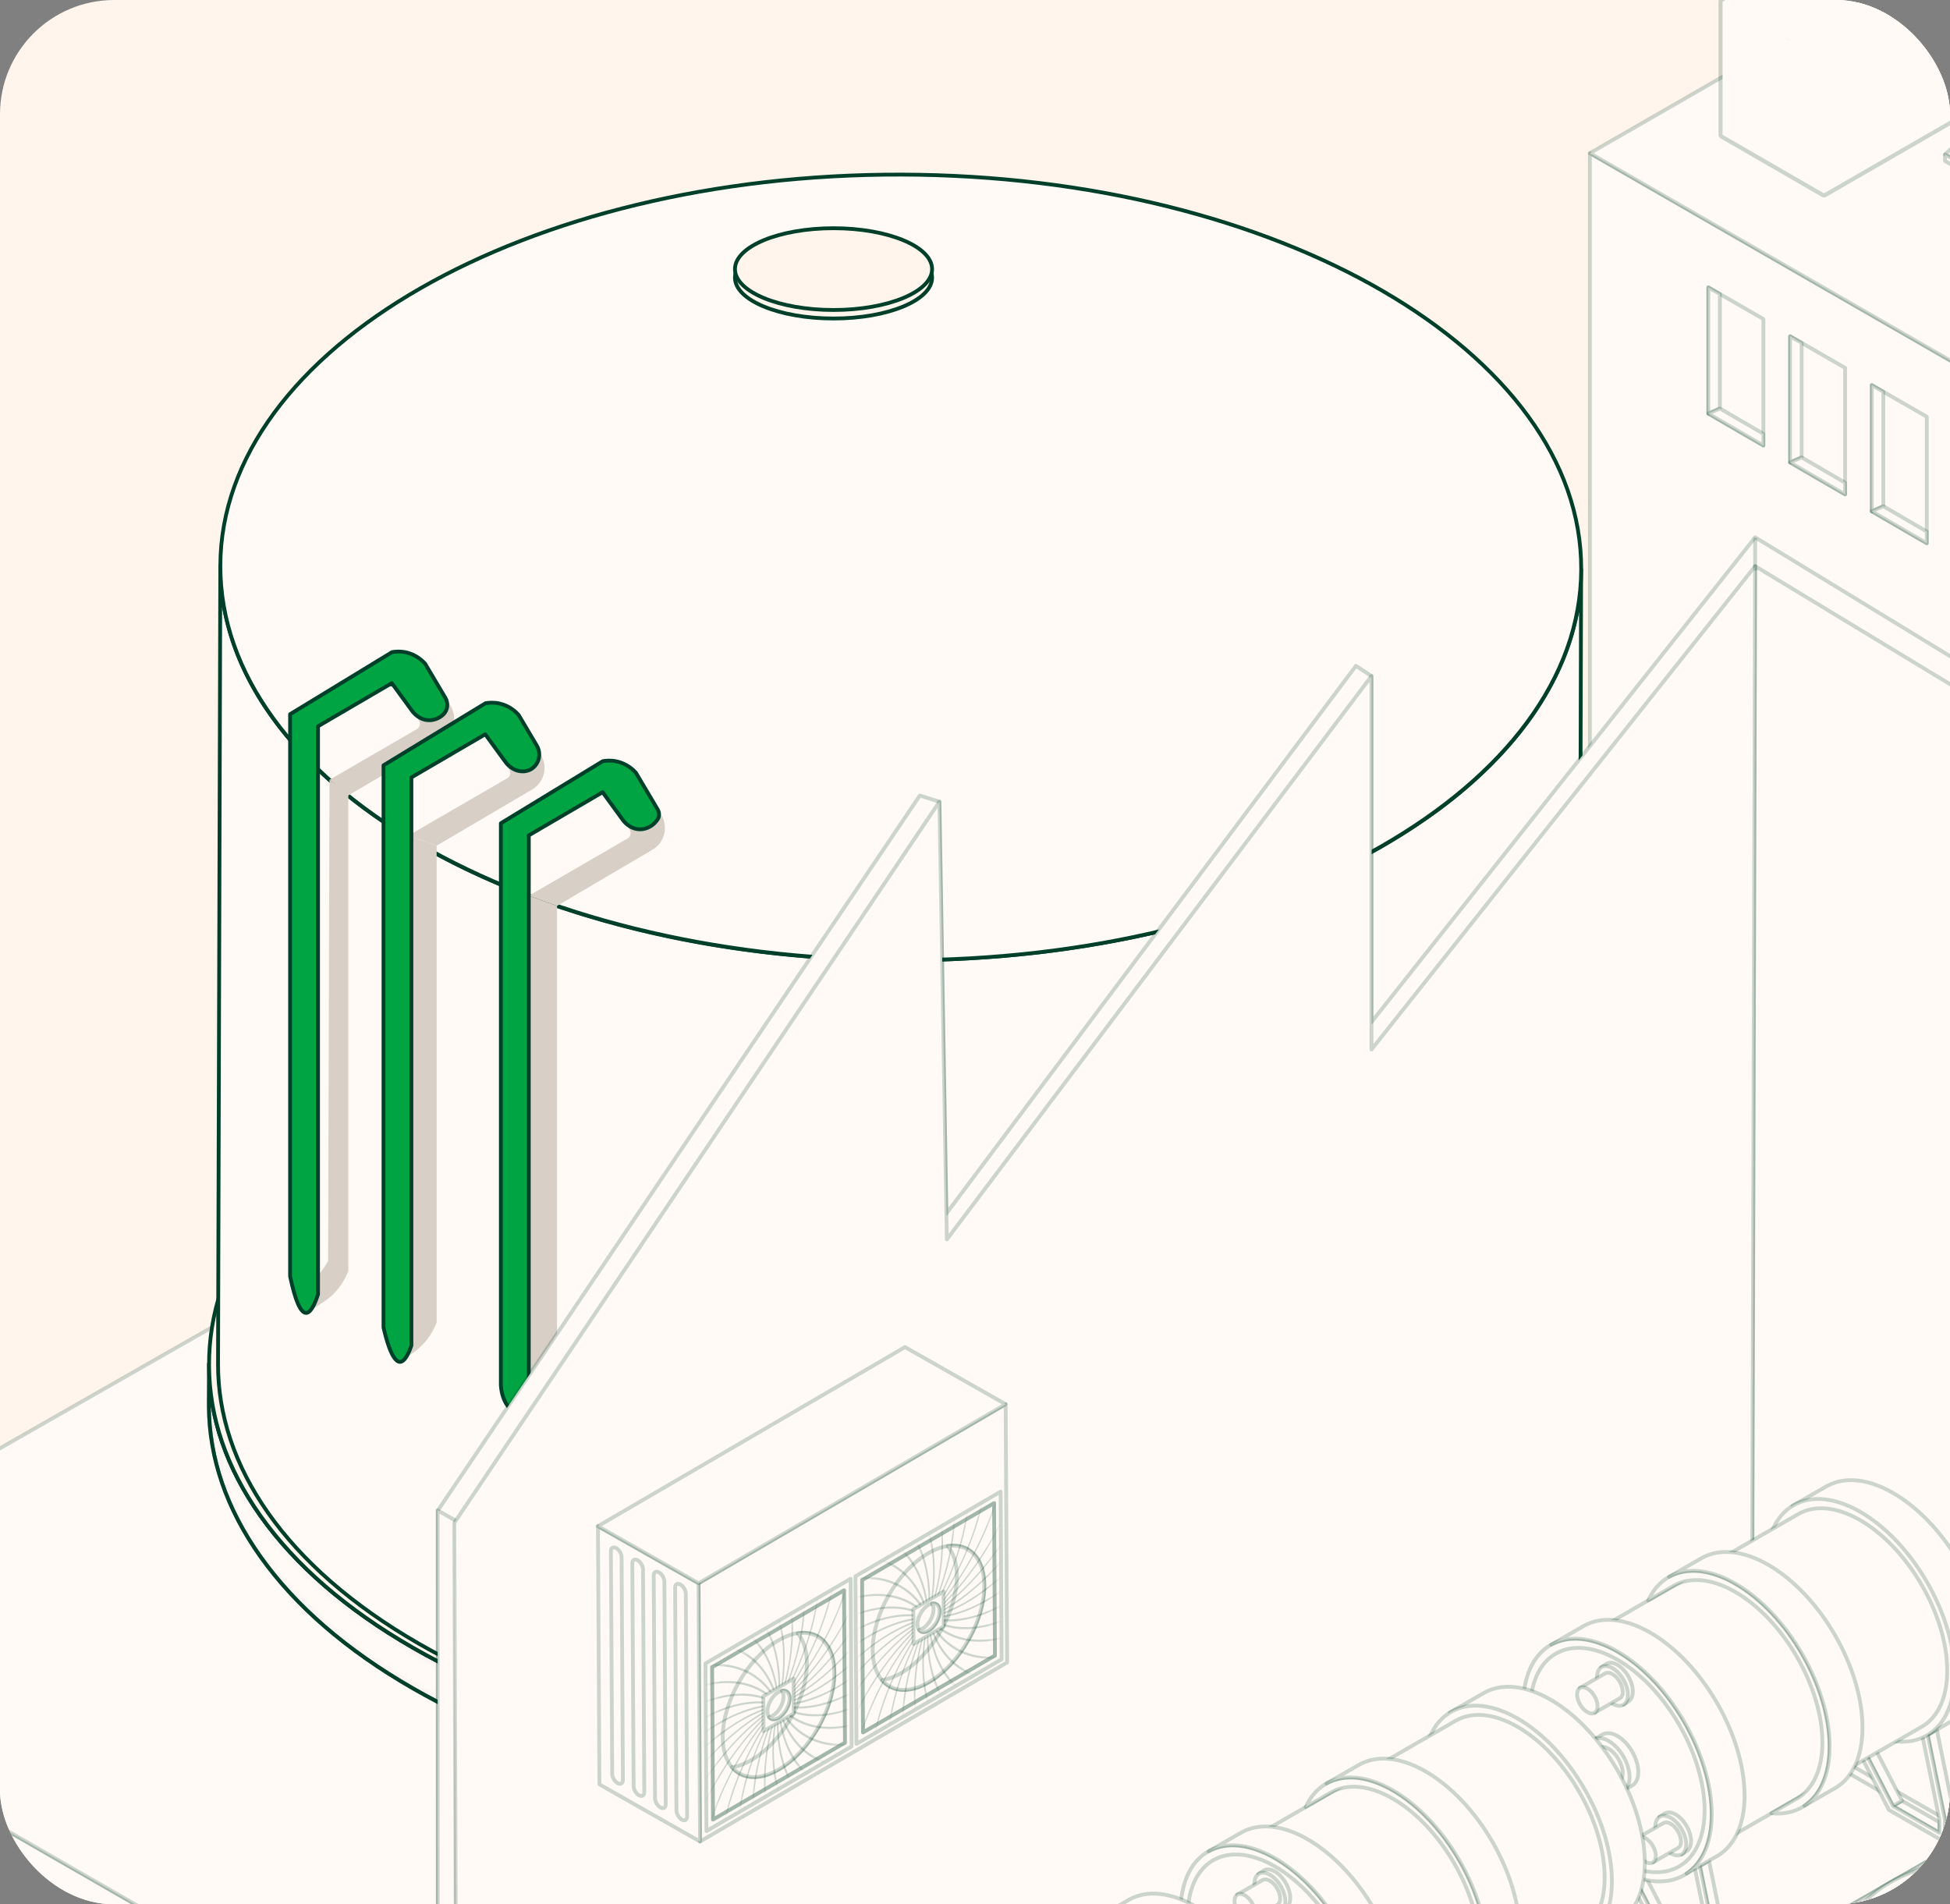 <svg width="256" height="250" viewBox="0 0 256 250" fill="none" xmlns="http://www.w3.org/2000/svg">
<rect x="0" y="0" width="256" height="250" fill="#808080" stroke="none"/>
<g clip-path="url(#clip0_1053_58382)">
<rect width="256" height="250" rx="15" fill="#FFF5EC"/>
<path d="M-43.329 214.865V219.963L46.692 271.945L50.29 268.732L-43.329 214.865Z" fill="#FFFAF6" stroke="#00402A" stroke-opacity="0.2" stroke-width="0.5" stroke-linecap="round" stroke-linejoin="round"/>
<path d="M381.559 194.148L91.193 257.276L155.843 208L92.827 160.618L30.68 172.62L-43.329 214.865L50.29 268.732L-36.129 318.459L248.58 475.259L565.457 292.944L381.559 194.148Z" fill="#FFFAF6" stroke="#00402A" stroke-opacity="0.2" stroke-width="0.5" stroke-linecap="round" stroke-linejoin="round"/>
<mask id="mask0_1053_58382" style="mask-type:luminance" maskUnits="userSpaceOnUse" x="30" y="128" width="177" height="57">
<path d="M206.052 179.548L206.038 184.888C206.074 171.795 197.421 158.679 180.097 148.711C145.669 128.901 89.831 128.901 55.626 148.711C38.636 158.552 30.128 171.456 30.092 184.383L30.105 179.043C30.141 166.116 38.645 153.212 55.639 143.37C89.845 123.561 145.683 123.561 180.11 143.37C197.435 153.338 206.088 166.454 206.052 179.548Z" fill="white"/>
</mask>
<g mask="url(#mask0_1053_58382)">
<path d="M206.051 179.548L206.038 184.889C206.074 171.795 197.421 158.679 180.096 148.711C176.141 146.433 171.9 144.421 167.447 142.667L167.461 137.326C171.918 139.081 176.155 141.093 180.11 143.37C197.434 153.338 206.088 166.455 206.051 179.548Z" fill="#A7A7AF" stroke="#00402A" stroke-width="0.5" stroke-linejoin="round"/>
<path d="M167.461 137.326L167.447 142.667C164.007 141.314 160.441 140.118 156.775 139.076L156.789 133.736C160.455 134.778 164.021 135.973 167.461 137.326Z" fill="#A7A7AF" stroke="#00402A" stroke-width="0.5" stroke-linejoin="round"/>
<path d="M156.789 133.736L156.775 139.076C153.775 138.224 150.711 137.475 147.597 136.835L147.611 131.494C150.725 132.139 153.793 132.884 156.789 133.736Z" fill="#A7A7AF" stroke="#00402A" stroke-width="0.5" stroke-linejoin="round"/>
<path d="M147.611 131.494L147.597 136.835C144.723 136.239 141.809 135.739 138.863 135.319L138.876 129.979C141.822 130.394 144.737 130.899 147.611 131.494Z" fill="#A7A7AF" stroke="#00402A" stroke-width="0.5" stroke-linejoin="round"/>
<path d="M138.872 129.979L138.858 135.319C136.025 134.918 133.16 134.602 130.282 134.363L130.295 129.023C133.174 129.257 136.034 129.577 138.872 129.979Z" fill="#A7A7AF" stroke="#00402A" stroke-width="0.5" stroke-linejoin="round"/>
<path d="M130.3 129.022L130.286 134.363C127.404 134.124 124.498 133.97 121.592 133.898L121.606 128.558C124.512 128.63 127.413 128.783 130.3 129.022Z" fill="#A7A7AF" stroke="#00402A" stroke-width="0.5" stroke-linejoin="round"/>
<path d="M121.606 128.558L121.593 133.898C118.578 133.822 115.564 133.84 112.555 133.939L112.568 128.599C115.578 128.495 118.596 128.482 121.606 128.558Z" fill="#A7A7AF" stroke="#00402A" stroke-width="0.5" stroke-linejoin="round"/>
<path d="M112.568 128.603L112.555 133.944C109.278 134.056 106.01 134.273 102.77 134.593L102.784 129.253C106.024 128.933 109.292 128.716 112.568 128.603Z" fill="#A7A7AF" stroke="#00402A" stroke-width="0.5" stroke-linejoin="round"/>
<path d="M102.779 129.253L102.766 134.593C98.973 134.967 95.217 135.491 91.524 136.154L91.537 130.813C95.23 130.15 98.987 129.632 102.779 129.253Z" fill="#A7A7AF" stroke="#00402A" stroke-width="0.5" stroke-linejoin="round"/>
<path d="M91.537 130.813L91.524 136.154C85.785 137.186 80.196 138.562 74.86 140.29L74.874 134.949C80.214 133.226 85.799 131.846 91.537 130.813Z" fill="#A7A7AF" stroke="#00402A" stroke-width="0.5" stroke-linejoin="round"/>
<path d="M74.869 134.945L74.856 140.285C67.958 142.513 61.473 145.323 55.626 148.711C55.264 148.918 54.911 149.13 54.558 149.342L54.571 144.002C54.924 143.79 55.282 143.582 55.639 143.37C61.486 139.983 67.972 137.173 74.869 134.945Z" fill="#A7A7AF" stroke="#00402A" stroke-width="0.5" stroke-linejoin="round"/>
<path d="M54.571 144.002L54.557 149.342C50.299 151.895 46.597 154.642 43.451 157.537L43.465 152.197C46.61 149.301 50.312 146.555 54.571 144.002Z" fill="#A7A7AF" stroke="#00402A" stroke-width="0.5" stroke-linejoin="round"/>
<path d="M43.47 152.197L43.456 157.538C41.401 159.427 39.582 161.38 38.002 163.383L38.016 158.043C39.596 156.04 41.415 154.087 43.47 152.197Z" fill="#A7A7AF" stroke="#00402A" stroke-width="0.5" stroke-linejoin="round"/>
<path d="M38.016 158.038L38.002 163.378C36.649 165.092 35.468 166.842 34.459 168.62L34.472 163.279C35.477 161.502 36.658 159.752 38.016 158.038Z" fill="#A7A7AF" stroke="#00402A" stroke-width="0.5" stroke-linejoin="round"/>
<path d="M34.472 163.284L34.459 168.624C33.527 170.271 32.744 171.935 32.11 173.617L32.124 168.277C32.757 166.595 33.54 164.926 34.472 163.284Z" fill="#A7A7AF" stroke="#00402A" stroke-width="0.5" stroke-linejoin="round"/>
<path d="M32.124 168.277L32.11 173.617C31.494 175.254 31.019 176.905 30.684 178.565L30.698 173.225C31.033 171.565 31.508 169.914 32.124 168.277Z" fill="#A7A7AF" stroke="#00402A" stroke-width="0.5" stroke-linejoin="round"/>
<path d="M30.698 173.225L30.684 178.565C30.349 180.243 30.155 181.925 30.105 183.612L30.119 178.272C30.169 176.585 30.359 174.903 30.698 173.225Z" fill="#A7A7AF" stroke="#00402A" stroke-width="0.5" stroke-linejoin="round"/>
<path d="M30.119 178.272L30.105 183.612C30.096 183.869 30.092 184.126 30.092 184.383L30.105 179.043C30.105 178.786 30.11 178.529 30.119 178.272Z" fill="#A7A7AF" stroke="#00402A" stroke-width="0.5" stroke-linejoin="round"/>
</g>
<path d="M206.052 179.548L206.038 184.888C206.074 171.795 197.421 158.679 180.097 148.711C145.669 128.901 89.831 128.901 55.626 148.711C38.636 158.552 30.128 171.456 30.092 184.383L30.105 179.043C30.141 166.116 38.645 153.212 55.639 143.37C89.845 123.561 145.683 123.561 180.11 143.37C197.435 153.338 206.088 166.454 206.052 179.548Z" stroke="#00402A" stroke-width="0.5" stroke-linejoin="round"/>
<path d="M208.722 179.562L208.708 184.902C208.69 191.604 206.495 198.14 202.182 204.328L202.196 198.988C206.509 192.8 208.704 186.264 208.722 179.562Z" fill="url(#paint0_linear_1053_58382)"/>
<mask id="mask1_1053_58382" style="mask-type:luminance" maskUnits="userSpaceOnUse" x="202" y="179" width="7" height="26">
<path d="M208.722 179.562L208.708 184.902C208.69 191.604 206.495 198.14 202.182 204.328L202.196 198.988C206.509 192.8 208.704 186.264 208.722 179.562Z" fill="white"/>
</mask>
<g mask="url(#mask1_1053_58382)">
<path d="M208.722 179.562L208.708 184.902C208.708 185.177 208.703 185.448 208.694 185.718L208.708 180.378C208.717 180.107 208.722 179.832 208.722 179.562Z" fill="url(#paint1_linear_1053_58382)" stroke="#00402A" stroke-width="0.5" stroke-linejoin="round"/>
<path d="M208.708 180.379L208.694 185.719C208.645 187.46 208.446 189.192 208.102 190.906L208.115 185.566C208.459 183.852 208.658 182.12 208.708 180.379Z" fill="url(#paint2_linear_1053_58382)" stroke="#00402A" stroke-width="0.5" stroke-linejoin="round"/>
<path d="M208.115 185.565L208.102 190.905C207.762 192.596 207.278 194.279 206.653 195.939L206.667 190.598C207.292 188.939 207.776 187.261 208.115 185.565Z" fill="url(#paint3_linear_1053_58382)" stroke="#00402A" stroke-width="0.5" stroke-linejoin="round"/>
<path d="M206.667 190.599L206.653 195.939C206.006 197.662 205.205 199.363 204.255 201.045L204.268 195.705C205.219 194.022 206.02 192.322 206.667 190.599Z" fill="url(#paint4_linear_1053_58382)" stroke="#00402A" stroke-width="0.5" stroke-linejoin="round"/>
<path d="M204.268 195.705L204.255 201.045C203.63 202.15 202.938 203.242 202.186 204.329L202.2 198.988C202.956 197.906 203.644 196.81 204.268 195.705Z" fill="url(#paint5_linear_1053_58382)" stroke="#00402A" stroke-width="0.5" stroke-linejoin="round"/>
</g>
<path d="M208.722 179.562L208.708 184.902C208.69 191.604 206.495 198.14 202.182 204.328L202.196 198.988C206.509 192.8 208.704 186.264 208.722 179.562Z" stroke="#00402A" stroke-width="0.5" stroke-linejoin="round"/>
<path d="M27.421 184.374L27.435 179.034C27.435 179.119 27.435 179.209 27.435 179.295C27.471 186.092 29.743 192.718 34.183 198.983C38.781 205.473 45.511 211.301 54.191 216.294C62.871 221.291 72.982 225.157 84.242 227.786C95.113 230.33 106.599 231.62 118.37 231.62C130.142 231.62 141.61 230.33 152.453 227.786C163.686 225.152 173.751 221.287 182.373 216.294C190.999 211.296 197.665 205.473 202.187 198.983L202.173 204.323C197.652 210.814 190.985 216.637 182.359 221.634C173.738 226.627 163.668 230.497 152.44 233.127C141.596 235.671 130.128 236.96 118.357 236.96C106.585 236.96 95.099 235.671 84.228 233.127C72.968 230.493 62.858 226.627 54.177 221.634C45.497 216.641 38.767 210.814 34.169 204.323C29.73 198.054 27.458 191.428 27.421 184.635C27.421 184.55 27.421 184.459 27.421 184.374Z" fill="url(#paint6_linear_1053_58382)"/>
<mask id="mask2_1053_58382" style="mask-type:luminance" maskUnits="userSpaceOnUse" x="27" y="179" width="176" height="58">
<path d="M27.421 184.374L27.435 179.034C27.435 179.119 27.435 179.209 27.435 179.295C27.471 186.092 29.743 192.718 34.183 198.983C38.781 205.473 45.511 211.301 54.191 216.294C62.871 221.291 72.982 225.157 84.242 227.786C95.113 230.33 106.599 231.62 118.37 231.62C130.142 231.62 141.61 230.33 152.453 227.786C163.686 225.152 173.751 221.287 182.373 216.294C190.999 211.296 197.665 205.473 202.187 198.983L202.173 204.323C197.652 210.814 190.985 216.637 182.359 221.634C173.738 226.627 163.668 230.497 152.44 233.127C141.596 235.671 130.128 236.96 118.357 236.96C106.585 236.96 95.099 235.671 84.228 233.127C72.968 230.493 62.858 226.627 54.177 221.634C45.497 216.641 38.767 210.814 34.169 204.323C29.73 198.054 27.458 191.428 27.421 184.635C27.421 184.55 27.421 184.459 27.421 184.374Z" fill="white"/>
</mask>
<g mask="url(#mask2_1053_58382)">
<path d="M200.607 201.13C198.973 203.205 197.109 205.203 195.027 207.124C191.786 210.115 188.007 212.915 183.722 215.504C183.278 215.771 182.834 216.037 182.382 216.298C176.327 219.807 169.556 222.757 162.17 225.116C159.043 226.117 155.802 227.006 152.462 227.791C150.091 228.346 147.692 228.842 145.267 229.279C141.488 229.956 137.65 230.488 133.758 230.876C130.467 231.201 127.136 231.422 123.778 231.534C121.986 231.593 120.185 231.625 118.379 231.625C117.044 231.625 115.714 231.607 114.388 231.575C111.401 231.498 108.436 231.34 105.495 231.101C102.562 230.862 99.656 230.538 96.778 230.132C93.764 229.708 90.781 229.189 87.844 228.585C86.64 228.337 85.441 228.075 84.251 227.795C82.214 227.317 80.214 226.803 78.254 226.248C74.484 225.179 70.864 223.961 67.397 222.604C62.699 220.764 58.291 218.657 54.196 216.303C45.515 211.31 38.785 205.482 34.187 198.992C29.748 192.722 27.476 186.097 27.439 179.304C27.439 179.218 27.439 179.128 27.439 179.042L27.426 184.383C27.426 184.468 27.426 184.559 27.426 184.644C27.462 191.442 29.734 198.067 34.174 204.332C38.772 210.823 45.502 216.65 54.182 221.643C58.273 223.998 62.686 226.104 67.383 227.944C70.85 229.302 74.471 230.52 78.241 231.589C80.2 232.143 82.201 232.662 84.237 233.136C85.427 233.415 86.627 233.677 87.831 233.925C90.772 234.529 93.75 235.048 96.764 235.472C99.638 235.878 102.548 236.203 105.481 236.442C108.423 236.685 111.387 236.843 114.374 236.915C115.7 236.947 117.031 236.965 118.366 236.965C120.171 236.965 121.973 236.933 123.765 236.875C127.123 236.762 130.454 236.541 133.744 236.216C137.636 235.833 141.478 235.301 145.253 234.62C147.679 234.182 150.077 233.69 152.449 233.131C155.789 232.346 159.029 231.453 162.156 230.456C169.542 228.097 176.313 225.143 182.368 221.639C182.821 221.377 183.269 221.111 183.708 220.845C187.994 218.256 191.773 215.459 195.013 212.464C197.095 210.543 198.96 208.54 200.593 206.47C201.15 205.762 201.68 205.049 202.182 204.328L202.196 198.987C201.693 199.709 201.164 200.426 200.607 201.13Z" fill="#FFFAF6" stroke="#00402A" stroke-width="0.5" stroke-miterlimit="10" stroke-linejoin="round"/>
</g>
<path d="M27.421 184.374L27.435 179.034C27.435 179.119 27.435 179.209 27.435 179.295C27.471 186.092 29.743 192.718 34.183 198.983C38.781 205.473 45.511 211.301 54.191 216.294C62.871 221.291 72.982 225.157 84.242 227.786C95.113 230.33 106.599 231.62 118.37 231.62C130.142 231.62 141.61 230.33 152.453 227.786C163.686 225.152 173.751 221.287 182.373 216.294C190.999 211.296 197.665 205.473 202.187 198.983L202.173 204.323C197.652 210.814 190.985 216.637 182.359 221.634C173.738 226.627 163.668 230.497 152.44 233.127C141.596 235.671 130.128 236.96 118.357 236.96C106.585 236.96 95.099 235.671 84.228 233.127C72.968 230.493 62.858 226.627 54.177 221.634C45.497 216.641 38.767 210.814 34.169 204.323C29.73 198.054 27.458 191.428 27.421 184.635C27.421 184.55 27.421 184.459 27.421 184.374Z" stroke="#00402A" stroke-width="0.5" stroke-linejoin="round"/>
<path d="M202.196 198.988C197.674 205.478 191.008 211.301 182.382 216.299C173.761 221.292 163.691 225.162 152.463 227.791C141.619 230.335 130.151 231.625 118.379 231.625C106.608 231.625 95.122 230.335 84.251 227.791C72.991 225.157 62.88 221.292 54.2 216.299C45.52 211.306 38.79 205.478 34.192 198.988C29.752 192.718 27.48 186.092 27.444 179.3C27.408 172.503 29.603 165.881 33.97 159.612C38.491 153.121 45.158 147.294 53.784 142.301C62.41 137.304 72.475 133.438 83.708 130.809C94.552 128.265 106.02 126.975 117.791 126.975C129.562 126.975 141.044 128.265 151.919 130.804C163.179 133.438 173.29 137.304 181.97 142.297C190.651 147.294 197.385 153.117 201.983 159.607C206.423 165.877 208.695 172.503 208.731 179.3C208.767 186.097 206.572 192.718 202.205 198.988H202.196ZM56.047 215.225C90.474 235.035 146.312 235.035 180.513 215.225C214.718 195.415 214.537 163.18 180.106 143.37C145.679 123.56 89.84 123.56 55.635 143.37C21.43 163.18 21.615 195.411 56.042 215.221L56.047 215.225Z" fill="#FFF5EC" stroke="#00402A" stroke-width="0.5" stroke-miterlimit="10" stroke-linejoin="round"/>
<path d="M207.572 75.746C207.563 75.972 207.549 76.193 207.54 76.418C207.527 76.612 207.518 76.806 207.504 77.004C207.486 77.23 207.463 77.451 207.441 77.677C207.423 77.871 207.405 78.064 207.377 78.258C207.35 78.484 207.319 78.709 207.287 78.935C207.26 79.124 207.233 79.318 207.201 79.508C207.165 79.738 207.12 79.963 207.079 80.193C207.043 80.383 207.011 80.568 206.975 80.757C206.929 80.983 206.875 81.208 206.825 81.434C206.785 81.623 206.744 81.808 206.694 81.998C206.64 82.228 206.572 82.453 206.513 82.679C206.463 82.864 206.414 83.048 206.364 83.233C206.296 83.468 206.219 83.698 206.146 83.933C206.092 84.108 206.038 84.289 205.979 84.465C205.898 84.708 205.807 84.947 205.721 85.191C205.662 85.358 205.603 85.525 205.54 85.692C205.409 86.043 205.264 86.395 205.119 86.747C205.092 86.81 205.069 86.873 205.042 86.932C204.866 87.342 204.685 87.757 204.49 88.168C204.431 88.294 204.368 88.416 204.305 88.542C204.169 88.826 204.028 89.11 203.884 89.394C203.802 89.552 203.716 89.71 203.63 89.868C203.499 90.116 203.363 90.369 203.223 90.617C203.141 90.761 203.055 90.906 202.969 91.05C202.806 91.329 202.644 91.609 202.472 91.889C202.372 92.051 202.268 92.213 202.164 92.38C202.001 92.642 201.833 92.899 201.662 93.156C201.548 93.323 201.435 93.495 201.322 93.661C201.146 93.914 200.969 94.171 200.788 94.424C200.67 94.591 200.548 94.753 200.426 94.92C200.231 95.181 200.032 95.439 199.833 95.7C199.715 95.849 199.602 95.998 199.485 96.147C199.123 96.602 198.751 97.053 198.367 97.504C198.303 97.581 198.236 97.653 198.168 97.73C197.837 98.109 197.502 98.483 197.158 98.857C197.032 98.993 196.9 99.132 196.774 99.268C196.457 99.606 196.131 99.94 195.801 100.274C195.688 100.391 195.574 100.504 195.457 100.621C195.013 101.058 194.561 101.491 194.095 101.924C193.923 102.082 193.746 102.24 193.57 102.398C193.348 102.601 193.126 102.799 192.895 103.002C192.71 103.165 192.515 103.327 192.329 103.485C192.099 103.679 191.872 103.877 191.637 104.071C191.442 104.234 191.239 104.396 191.04 104.554C190.804 104.743 190.569 104.937 190.325 105.127C190.116 105.289 189.904 105.452 189.691 105.614C189.447 105.799 189.207 105.984 188.958 106.169C188.741 106.331 188.514 106.489 188.293 106.651C188.044 106.832 187.795 107.017 187.537 107.193C187.31 107.35 187.08 107.508 186.849 107.671C186.591 107.847 186.333 108.027 186.07 108.203C185.835 108.361 185.591 108.519 185.351 108.676C185.084 108.852 184.821 109.024 184.55 109.195C184.305 109.353 184.056 109.506 183.808 109.66C183.531 109.831 183.26 110.003 182.979 110.169C182.54 110.436 182.097 110.702 181.644 110.963C180.979 111.351 180.3 111.726 179.617 112.1C179.422 112.208 179.223 112.312 179.024 112.416C178.494 112.7 177.96 112.975 177.426 113.25C177.245 113.345 177.064 113.435 176.883 113.53C176.186 113.881 175.48 114.224 174.77 114.558C174.643 114.617 174.516 114.675 174.39 114.734C173.788 115.014 173.186 115.289 172.575 115.555C172.357 115.65 172.14 115.744 171.918 115.839C171.326 116.096 170.724 116.349 170.122 116.597C169.972 116.66 169.823 116.723 169.669 116.782C168.927 117.084 168.176 117.377 167.42 117.661C167.234 117.733 167.044 117.801 166.854 117.873C166.261 118.094 165.664 118.311 165.062 118.523C164.836 118.604 164.614 118.681 164.388 118.757C163.664 119.01 162.935 119.253 162.202 119.492C162.147 119.51 162.093 119.528 162.039 119.547C161.378 119.759 160.717 119.966 160.048 120.169C159.894 120.214 159.74 120.259 159.586 120.304C159.07 120.458 158.554 120.611 158.034 120.76C157.789 120.832 157.54 120.895 157.291 120.967C156.861 121.089 156.431 121.206 156.002 121.324C155.725 121.396 155.449 121.468 155.173 121.54C154.766 121.644 154.363 121.752 153.951 121.851C153.657 121.924 153.363 121.996 153.069 122.068C152.675 122.163 152.281 122.257 151.883 122.352C151.575 122.424 151.272 122.492 150.964 122.559C150.575 122.645 150.191 122.735 149.797 122.817C149.485 122.884 149.168 122.947 148.851 123.015C148.466 123.096 148.082 123.173 147.697 123.25C147.376 123.313 147.054 123.376 146.733 123.435C146.348 123.507 145.963 123.583 145.574 123.651C145.298 123.701 145.018 123.75 144.737 123.8C144.081 123.917 143.425 124.025 142.768 124.134C142.565 124.165 142.361 124.201 142.157 124.233C141.316 124.364 140.469 124.49 139.623 124.612C139.442 124.639 139.261 124.661 139.08 124.684C138.396 124.779 137.713 124.864 137.025 124.95C136.767 124.982 136.509 125.013 136.251 125.04C135.541 125.121 134.835 125.198 134.12 125.27C133.957 125.288 133.798 125.306 133.635 125.32C132.866 125.397 132.097 125.464 131.327 125.532C131.201 125.541 131.078 125.55 130.952 125.559C130.305 125.613 129.657 125.658 129.006 125.703C128.743 125.721 128.476 125.735 128.214 125.753C127.702 125.784 127.191 125.816 126.675 125.843C126.376 125.857 126.082 125.87 125.783 125.888C125.299 125.911 124.81 125.933 124.322 125.951C124.005 125.965 123.692 125.974 123.376 125.983C122.964 125.996 122.552 126.005 122.14 126.014C121.81 126.023 121.484 126.028 121.154 126.037C120.742 126.046 120.325 126.046 119.913 126.051C119.588 126.051 119.262 126.055 118.931 126.06C118.51 126.06 118.094 126.06 117.673 126.06C117.352 126.06 117.031 126.06 116.709 126.055C116.279 126.051 115.845 126.042 115.415 126.032C115.107 126.028 114.795 126.023 114.487 126.014C114.089 126.005 113.691 125.992 113.292 125.978C112.966 125.969 112.641 125.956 112.315 125.947C111.912 125.929 111.509 125.911 111.111 125.893C110.79 125.879 110.468 125.866 110.147 125.848C109.74 125.825 109.332 125.798 108.925 125.775C108.608 125.757 108.291 125.739 107.979 125.717C107.558 125.69 107.142 125.654 106.721 125.622C106.418 125.599 106.119 125.577 105.816 125.554C105.372 125.518 104.933 125.478 104.49 125.437C104.214 125.41 103.938 125.387 103.662 125.36C103.15 125.311 102.634 125.257 102.123 125.203C101.919 125.18 101.716 125.162 101.516 125.139C100.801 125.058 100.086 124.973 99.371 124.887C99.358 124.887 99.349 124.887 99.335 124.882C98.638 124.792 97.937 124.702 97.244 124.603C97.077 124.58 96.909 124.553 96.742 124.531C96.185 124.449 95.633 124.368 95.076 124.282C94.814 124.242 94.551 124.197 94.289 124.156C93.832 124.084 93.375 124.007 92.922 123.931C92.628 123.881 92.338 123.827 92.049 123.773C91.628 123.696 91.202 123.624 90.781 123.543C90.474 123.484 90.17 123.425 89.863 123.367C89.46 123.29 89.053 123.209 88.65 123.128C88.365 123.069 88.08 123.006 87.79 122.947C87.324 122.848 86.862 122.749 86.396 122.645C86.106 122.582 85.817 122.514 85.527 122.451C85.07 122.347 84.613 122.239 84.16 122.131C83.88 122.063 83.595 121.996 83.314 121.924C82.839 121.806 82.364 121.684 81.893 121.563C81.639 121.495 81.386 121.432 81.133 121.364C80.549 121.211 79.965 121.049 79.386 120.886C79.254 120.85 79.119 120.814 78.987 120.778C78.159 120.543 77.34 120.295 76.521 120.047C76.304 119.98 76.086 119.912 75.869 119.844C75.208 119.637 74.548 119.425 73.896 119.208C73.719 119.15 73.538 119.091 73.362 119.032C72.561 118.762 71.769 118.482 70.981 118.198C70.809 118.135 70.637 118.072 70.466 118.008C69.823 117.774 69.185 117.53 68.556 117.287C68.311 117.192 68.067 117.097 67.823 116.998C67.56 116.894 67.302 116.791 67.044 116.682C66.714 116.547 66.388 116.412 66.057 116.277C65.799 116.168 65.537 116.06 65.284 115.947C64.958 115.807 64.636 115.668 64.315 115.528C64.062 115.415 63.804 115.302 63.55 115.189C63.229 115.045 62.907 114.896 62.586 114.747C62.337 114.63 62.088 114.517 61.84 114.4C61.514 114.247 61.192 114.089 60.876 113.936C60.64 113.818 60.4 113.706 60.165 113.588C59.83 113.421 59.5 113.255 59.169 113.083C58.947 112.97 58.73 112.858 58.508 112.745C58.147 112.555 57.789 112.361 57.431 112.168C57.25 112.068 57.069 111.974 56.888 111.874C56.354 111.581 55.82 111.284 55.295 110.981C37.686 100.846 28.888 87.545 28.924 74.262L28.625 179.07C28.589 192.353 37.383 205.654 54.997 215.789C55.522 216.092 56.056 216.389 56.59 216.682C56.766 216.782 56.947 216.876 57.128 216.971C57.49 217.165 57.848 217.359 58.214 217.548C58.432 217.661 58.649 217.769 58.866 217.882C59.196 218.054 59.527 218.22 59.862 218.387C60.097 218.505 60.332 218.617 60.572 218.735C60.894 218.893 61.215 219.046 61.541 219.199C61.785 219.316 62.034 219.429 62.283 219.547C62.604 219.695 62.926 219.844 63.247 219.989C63.5 220.101 63.754 220.214 64.007 220.327C64.333 220.471 64.654 220.611 64.98 220.751C65.238 220.859 65.492 220.967 65.75 221.076C66.08 221.211 66.41 221.351 66.741 221.481C66.999 221.585 67.257 221.693 67.519 221.793C67.641 221.842 67.759 221.892 67.881 221.937C68.004 221.987 68.13 222.032 68.257 222.077C68.886 222.32 69.524 222.564 70.162 222.799C70.334 222.862 70.511 222.929 70.683 222.992C71.47 223.277 72.262 223.556 73.063 223.827C73.24 223.886 73.421 223.944 73.602 224.003C74.254 224.219 74.91 224.431 75.57 224.639C75.788 224.706 76.01 224.774 76.227 224.842C77.046 225.094 77.865 225.338 78.693 225.572C78.707 225.572 78.72 225.581 78.734 225.586C78.856 225.622 78.974 225.654 79.096 225.685C79.675 225.848 80.255 226.01 80.838 226.163C81.092 226.231 81.345 226.294 81.599 226.362C82.069 226.484 82.545 226.605 83.02 226.723C83.3 226.79 83.585 226.862 83.871 226.93C84.323 227.038 84.78 227.147 85.237 227.25C85.527 227.318 85.817 227.381 86.106 227.444C86.568 227.548 87.034 227.647 87.496 227.746C87.681 227.787 87.867 227.828 88.052 227.868C88.152 227.891 88.256 227.909 88.356 227.927C88.758 228.008 89.157 228.089 89.559 228.166C89.867 228.225 90.175 228.288 90.483 228.346C90.899 228.423 91.32 228.5 91.736 228.572C92.031 228.626 92.329 228.68 92.623 228.73C93.071 228.806 93.524 228.879 93.972 228.951C94.239 228.996 94.506 229.041 94.773 229.081C95.316 229.167 95.864 229.248 96.411 229.325C96.579 229.348 96.742 229.375 96.905 229.397C96.914 229.397 96.927 229.397 96.936 229.397C97.566 229.487 98.195 229.569 98.828 229.65C98.91 229.659 98.987 229.672 99.068 229.681C99.779 229.772 100.494 229.857 101.204 229.934C101.444 229.961 101.679 229.984 101.919 230.011C102.394 230.06 102.87 230.114 103.349 230.159C103.644 230.187 103.938 230.214 104.227 230.241C104.653 230.281 105.078 230.317 105.504 230.353C105.531 230.353 105.558 230.358 105.59 230.362C105.866 230.385 106.146 230.403 106.422 230.426C106.839 230.457 107.251 230.489 107.667 230.52C107.984 230.543 108.305 230.561 108.622 230.579C109.025 230.606 109.427 230.629 109.835 230.651C110.165 230.669 110.491 230.683 110.821 230.701C111.215 230.719 111.609 230.741 112.003 230.755C112.337 230.768 112.668 230.777 113.003 230.791C113.396 230.804 113.786 230.818 114.179 230.827C114.247 230.827 114.32 230.832 114.388 230.832C114.632 230.836 114.876 230.841 115.116 230.845C115.546 230.854 115.972 230.863 116.402 230.868C116.727 230.868 117.049 230.872 117.375 230.872C117.791 230.872 118.207 230.872 118.624 230.872C118.954 230.872 119.284 230.872 119.615 230.863C120.027 230.863 120.434 230.854 120.846 230.85C121.181 230.845 121.511 230.836 121.846 230.827C122.253 230.818 122.661 230.809 123.063 230.795C123.222 230.791 123.38 230.786 123.539 230.782C123.701 230.777 123.864 230.768 124.023 230.759C124.503 230.741 124.982 230.723 125.462 230.701C125.765 230.687 126.068 230.674 126.372 230.656C126.879 230.629 127.385 230.597 127.888 230.565C128.159 230.547 128.431 230.534 128.698 230.516C129.341 230.471 129.979 230.426 130.621 230.371C130.753 230.362 130.884 230.353 131.015 230.34C131.784 230.277 132.554 230.205 133.323 230.128C133.364 230.128 133.4 230.119 133.441 230.119C133.563 230.105 133.69 230.092 133.812 230.078C134.522 230.006 135.228 229.929 135.935 229.848C136.192 229.817 136.45 229.79 136.708 229.758C137.396 229.672 138.08 229.587 138.763 229.492C138.944 229.469 139.125 229.447 139.306 229.42C140.152 229.302 140.999 229.176 141.836 229.041C142.04 229.009 142.248 228.973 142.452 228.942C143.108 228.833 143.764 228.725 144.416 228.608C144.556 228.585 144.692 228.563 144.832 228.536C144.972 228.509 145.113 228.482 145.257 228.455C145.642 228.382 146.027 228.31 146.407 228.238C146.728 228.175 147.054 228.116 147.376 228.049C147.76 227.972 148.145 227.891 148.525 227.814C148.842 227.746 149.159 227.683 149.475 227.616C149.86 227.534 150.245 227.444 150.63 227.359C150.942 227.291 151.25 227.219 151.562 227.147C151.951 227.056 152.34 226.962 152.729 226.867C153.028 226.795 153.331 226.723 153.63 226.646C154.033 226.547 154.431 226.443 154.829 226.339C155.115 226.267 155.4 226.195 155.68 226.118C156.106 226.005 156.531 225.884 156.956 225.766C157.21 225.694 157.463 225.627 157.712 225.559C158.233 225.41 158.749 225.257 159.265 225.103C159.418 225.058 159.568 225.013 159.722 224.968C160.387 224.765 161.052 224.558 161.713 224.346C161.722 224.346 161.736 224.341 161.745 224.337C161.79 224.323 161.835 224.305 161.885 224.291C162.618 224.052 163.342 223.809 164.066 223.556C164.293 223.48 164.514 223.398 164.741 223.322C165.343 223.11 165.94 222.893 166.533 222.672C166.723 222.6 166.909 222.532 167.099 222.46C167.854 222.172 168.606 221.878 169.348 221.581C169.497 221.522 169.647 221.459 169.796 221.396C170.402 221.148 171 220.895 171.597 220.638C171.814 220.543 172.032 220.449 172.249 220.354C172.86 220.083 173.466 219.808 174.068 219.528C174.195 219.47 174.322 219.416 174.444 219.353C175.159 219.019 175.86 218.671 176.562 218.324C176.743 218.234 176.924 218.139 177.105 218.049C177.644 217.774 178.178 217.494 178.707 217.215C178.906 217.111 179.101 217.003 179.3 216.899C179.983 216.529 180.662 216.15 181.327 215.762C181.694 215.55 182.056 215.334 182.418 215.122C182.5 215.072 182.581 215.023 182.663 214.973C182.943 214.802 183.219 214.635 183.491 214.463C183.74 214.31 183.989 214.157 184.233 213.999C184.505 213.827 184.772 213.651 185.039 213.476C185.278 213.318 185.518 213.164 185.754 213.006C186.016 212.831 186.279 212.65 186.537 212.474C186.767 212.316 186.998 212.158 187.224 212.001C187.482 211.82 187.731 211.635 187.985 211.455C188.207 211.297 188.428 211.135 188.646 210.977C188.894 210.792 189.134 210.607 189.379 210.417C189.587 210.255 189.8 210.097 190.008 209.935C190.252 209.745 190.487 209.551 190.723 209.362C190.922 209.2 191.126 209.042 191.32 208.879C191.556 208.685 191.786 208.487 192.017 208.289C192.207 208.126 192.397 207.968 192.583 207.806C192.814 207.607 193.036 207.405 193.262 207.202C193.42 207.062 193.579 206.922 193.732 206.778C193.751 206.76 193.769 206.746 193.782 206.728C194.248 206.299 194.701 205.862 195.144 205.429C195.262 205.312 195.375 205.199 195.488 205.082C195.819 204.748 196.145 204.414 196.466 204.076C196.593 203.941 196.724 203.805 196.851 203.665C197.199 203.291 197.534 202.912 197.864 202.533C197.928 202.461 197.996 202.384 198.059 202.312C198.444 201.861 198.815 201.41 199.177 200.955C199.209 200.919 199.24 200.878 199.272 200.842C199.358 200.734 199.439 200.621 199.525 200.508C199.724 200.247 199.924 199.989 200.118 199.728C200.24 199.565 200.358 199.399 200.476 199.232C200.657 198.979 200.838 198.727 201.01 198.469C201.123 198.303 201.241 198.136 201.349 197.964C201.521 197.707 201.689 197.446 201.852 197.188C201.956 197.026 202.06 196.864 202.159 196.697C202.331 196.417 202.494 196.138 202.657 195.853C202.721 195.741 202.793 195.628 202.856 195.515C202.874 195.484 202.888 195.452 202.906 195.42C203.046 195.172 203.182 194.92 203.313 194.667C203.395 194.509 203.485 194.356 203.562 194.198C203.712 193.909 203.847 193.625 203.988 193.337C204.047 193.215 204.11 193.093 204.169 192.971C204.363 192.561 204.544 192.15 204.721 191.735C204.748 191.668 204.771 191.605 204.798 191.537C204.943 191.19 205.083 190.842 205.214 190.495C205.219 190.482 205.228 190.468 205.232 190.45C205.291 190.297 205.341 190.139 205.4 189.981C205.486 189.742 205.572 189.503 205.653 189.264C205.712 189.083 205.766 188.907 205.821 188.727C205.893 188.497 205.97 188.262 206.038 188.032C206.092 187.847 206.137 187.667 206.187 187.482C206.251 187.252 206.314 187.027 206.368 186.797C206.414 186.607 206.454 186.422 206.5 186.233C206.549 186.007 206.604 185.782 206.649 185.556C206.658 185.516 206.667 185.475 206.676 185.439C206.708 185.29 206.73 185.146 206.757 184.997C206.798 184.767 206.843 184.537 206.88 184.307C206.911 184.117 206.938 183.928 206.966 183.734C206.997 183.508 207.029 183.278 207.056 183.053C207.079 182.859 207.097 182.67 207.115 182.476C207.138 182.25 207.16 182.025 207.178 181.799C207.192 181.605 207.205 181.411 207.215 181.217C207.228 180.992 207.242 180.766 207.251 180.541C207.251 180.468 207.26 180.396 207.26 180.324C207.269 180.063 207.273 179.801 207.273 179.544L207.572 74.736C207.572 75.07 207.563 75.403 207.549 75.733L207.572 75.746Z" fill="#FFFAF6" stroke="#00402A" stroke-width="0.5" stroke-miterlimit="10" stroke-linejoin="round"/>
<path d="M207.584 74.737C207.664 46.257 167.735 23.058 118.4 22.921C69.066 22.784 29.007 45.76 28.927 74.24C28.848 102.719 68.777 125.918 118.111 126.055C167.446 126.193 207.504 103.216 207.584 74.737Z" fill="#FFFAF6" stroke="#00402A" stroke-width="0.5" stroke-miterlimit="10" stroke-linejoin="round"/>
<path d="M73.127 118.924L85.663 111.55C87.369 110.548 87.817 108.289 86.622 106.715L86.527 106.588L82.155 108.081L82.685 108.988C82.907 109.367 82.775 109.849 82.4 110.066L69.424 117.594L73.131 118.929L73.127 118.924Z" fill="#D8CFC7"/>
<path d="M73.127 118.924V181.515C72.828 182.124 72.049 183.49 70.429 184.397C69.601 184.861 68.818 185.055 68.261 185.141C68.646 162.625 69.035 140.105 69.42 117.589L73.127 118.924Z" fill="#D8CFC7"/>
<path d="M86.351 106.282C85.396 104.671 84.436 103.057 83.481 101.446C83.165 101.095 82.314 100.247 80.938 99.954C80.196 99.796 79.562 99.854 79.141 99.926L65.754 108.077V181.867C65.904 184.068 67.058 185.43 67.999 185.394C68.692 185.367 69.216 184.596 69.42 184.253V109.669C72.651 107.779 75.883 105.894 79.11 104.004L81.757 107.63C81.83 107.738 82.644 108.871 84.025 108.871C84.934 108.871 85.794 108.379 86.319 107.594C86.582 107.202 86.591 106.688 86.346 106.282H86.351Z" fill="#00A443" stroke="#00402A" stroke-width="0.5" stroke-linecap="round" stroke-linejoin="round"/>
<path d="M57.323 111.021V173.612C57.001 174.451 56.332 175.827 54.965 177.022C54.395 177.518 53.829 177.875 53.34 178.132C53.431 155.318 53.521 132.504 53.612 109.686L57.318 111.021H57.323Z" fill="#D8CFC7"/>
<path d="M57.323 111.022L69.859 103.647C71.565 102.646 72.013 100.386 70.819 98.812L70.724 98.686L66.352 100.179L66.881 101.085C67.103 101.464 66.972 101.947 66.596 102.163L53.621 109.691L57.327 111.026L57.323 111.022Z" fill="#D8CFC7"/>
<path d="M45.701 104.441L57.993 97.206C59.699 96.205 60.147 93.945 58.952 92.371L58.857 92.245L54.485 93.733L55.015 94.64C55.236 95.019 55.105 95.501 54.73 95.718L43.261 102.371L45.705 104.436L45.701 104.441Z" fill="#D8CFC7"/>
<path d="M70.484 97.901C69.683 96.548 68.877 95.195 68.076 93.842C67.759 93.49 66.908 92.642 65.532 92.349C64.79 92.191 64.157 92.25 63.736 92.322L61.654 93.589L50.349 100.472V174.262C50.593 175.367 51.417 178.791 52.517 178.786C52.788 178.786 53.349 178.57 54.01 176.648V102.064C57.241 100.174 60.473 98.289 63.704 96.399L66.352 100.025C66.424 100.134 67.234 101.266 68.619 101.266C68.691 101.266 68.764 101.266 68.836 101.257C70.443 101.122 71.298 99.286 70.479 97.901H70.484Z" fill="#00A443" stroke="#00402A" stroke-width="0.5" stroke-linecap="round" stroke-linejoin="round"/>
<path d="M45.18 168.02C45.217 167.952 45.257 167.88 45.294 167.817C45.357 167.69 45.416 167.573 45.47 167.456C45.493 167.406 45.52 167.357 45.542 167.307C45.615 167.145 45.674 166.996 45.728 166.851V104.261C44.904 103.629 44.081 103.002 43.257 102.375C43.198 123.434 43.139 144.489 43.08 165.548C42.868 165.909 42.637 166.274 42.365 166.653C41.696 167.587 40.998 168.326 40.397 168.89V172.309C41.288 171.709 42.18 171.109 43.067 170.509C43.18 170.419 43.298 170.32 43.42 170.212C43.452 170.185 43.483 170.149 43.519 170.121C43.614 170.036 43.709 169.946 43.804 169.846C43.845 169.801 43.891 169.756 43.936 169.711C44.026 169.616 44.117 169.517 44.207 169.409C44.252 169.355 44.302 169.296 44.348 169.237C44.388 169.183 44.434 169.138 44.479 169.084C44.52 169.034 44.547 168.985 44.587 168.931C44.628 168.877 44.669 168.832 44.71 168.773C44.75 168.714 44.787 168.656 44.827 168.592C44.882 168.511 44.931 168.435 44.981 168.353C45.054 168.236 45.121 168.123 45.185 168.011L45.18 168.02Z" fill="#D8CFC7"/>
<path d="M58.459 91.595C57.576 90.107 56.694 88.618 55.811 87.13C55.494 86.778 54.644 85.93 53.268 85.637C52.526 85.479 51.892 85.538 51.471 85.61L38.084 93.76V167.55C38.758 170.748 39.455 172.349 40.175 172.358C40.691 172.367 41.216 171.556 41.75 169.932V95.348C44.981 93.458 48.212 91.573 51.439 89.683L54.087 93.309C54.159 93.418 54.969 94.55 56.354 94.55C57.015 94.55 57.649 94.293 58.147 93.85C58.789 93.282 58.893 92.322 58.459 91.586V91.595Z" fill="#00A443" stroke="#00402A" stroke-width="0.5" stroke-linecap="round" stroke-linejoin="round"/>
<path d="M109.427 41.814C116.573 41.814 122.366 39.411 122.366 36.447C122.366 33.483 116.573 31.08 109.427 31.08C102.281 31.08 96.488 33.483 96.488 36.447C96.488 39.411 102.281 41.814 109.427 41.814Z" fill="#FFF5EC" stroke="#00402A" stroke-width="0.5" stroke-miterlimit="10" stroke-linejoin="round"/>
<path d="M109.427 40.696C116.573 40.696 122.366 38.293 122.366 35.329C122.366 32.364 116.573 29.961 109.427 29.961C102.281 29.961 96.488 32.364 96.488 35.329C96.488 38.293 102.281 40.696 109.427 40.696Z" fill="#FFF5EC" stroke="#00402A" stroke-width="0.5" stroke-linejoin="round"/>
<path d="M316.746 82.268L208.722 20.11V111.274L230.327 98.843L316.891 148.543L316.746 82.268Z" fill="#FFFAF6" stroke="#00402A" stroke-opacity="0.2" stroke-width="0.5" stroke-linejoin="round"/>
<path d="M360.012 149.554L230.418 70.541L180.051 134.183V88.754L178.01 87.41L124.245 159.31L123.33 105.249L120.755 104.441L57.49 198.289V322.605L187.12 397.188L359.953 297.739L360.012 149.554Z" fill="#FFFAF6" stroke="#00402A" stroke-opacity="0.2" stroke-width="0.5" stroke-miterlimit="10" stroke-linejoin="round"/>
<path d="M357.296 297.139L230.011 224.305L230.418 74.321L357.296 151.191V297.139Z" fill="#FFFAF6" stroke="#00402A" stroke-opacity="0.2" stroke-width="0.5" stroke-linejoin="round"/>
<path d="M208.722 20.11L273.539 -17.181L381.559 44.972L316.746 82.268L208.722 20.11Z" fill="#FFFAF6" stroke="#00402A" stroke-opacity="0.2" stroke-width="0.5" stroke-miterlimit="10" stroke-linejoin="round"/>
<path d="M245.728 50.551V67.127L252.956 71.322V54.71L245.728 50.551Z" fill="#FFFAF6" stroke="#00402A" stroke-opacity="0.2" stroke-width="0.5" stroke-linecap="round" stroke-linejoin="round"/>
<path d="M245.728 67.127L247.249 66.455V51.427L245.728 50.551V67.127Z" fill="#FFFAF6" stroke="#00402A" stroke-opacity="0.2" stroke-width="0.5" stroke-miterlimit="10" stroke-linejoin="round"/>
<path d="M247.249 66.455L252.956 69.784V71.322L245.728 67.127L247.249 66.455Z" fill="#FFFAF6" stroke="#00402A" stroke-opacity="0.2" stroke-width="0.5" stroke-miterlimit="10" stroke-linejoin="round"/>
<path d="M235.002 44.138V60.709L242.23 64.908V48.296L235.002 44.138Z" fill="#FFFAF6" stroke="#00402A" stroke-opacity="0.2" stroke-width="0.5" stroke-linecap="round" stroke-linejoin="round"/>
<path d="M235.002 60.709L236.523 60.041V45.013L235.002 44.138V60.709Z" fill="#FFFAF6" stroke="#00402A" stroke-opacity="0.2" stroke-width="0.5" stroke-miterlimit="10" stroke-linejoin="round"/>
<path d="M236.523 60.041L242.23 63.37V64.908L235.002 60.709L236.523 60.041Z" fill="#FFFAF6" stroke="#00402A" stroke-opacity="0.2" stroke-width="0.5" stroke-miterlimit="10" stroke-linejoin="round"/>
<path d="M224.272 37.724V54.295L231.504 58.494V41.882L224.272 37.724Z" fill="#FFFAF6" stroke="#00402A" stroke-opacity="0.2" stroke-width="0.5" stroke-linecap="round" stroke-linejoin="round"/>
<path d="M224.272 54.295L225.793 53.623V38.599L224.272 37.724V54.295Z" fill="#FFFAF6" stroke="#00402A" stroke-opacity="0.2" stroke-width="0.5" stroke-miterlimit="10" stroke-linejoin="round"/>
<path d="M225.793 53.623L231.504 56.952V58.495L224.272 54.295L225.793 53.623Z" fill="#FFFAF6" stroke="#00402A" stroke-opacity="0.2" stroke-width="0.5" stroke-miterlimit="10" stroke-linejoin="round"/>
<path d="M62.718 226.781V243.478L69.035 247.145V230.466L62.718 226.781Z" fill="#FFFAF6" stroke="#00402A" stroke-opacity="0.2" stroke-width="0.5" stroke-linejoin="round"/>
<path d="M62.718 243.478L65.03 242.468V228.134L62.718 226.781V243.478Z" fill="#FFFAF6" stroke="#00402A" stroke-opacity="0.2" stroke-width="0.5" stroke-linejoin="round"/>
<path d="M65.03 242.468L69.035 244.633V247.145L62.718 243.478L65.03 242.468Z" fill="#FFFAF6" stroke="#00402A" stroke-opacity="0.2" stroke-width="0.5" stroke-linejoin="round"/>
<path d="M75.43 233.294V249.992L81.753 253.659V236.979L75.43 233.294Z" fill="#FFFAF6" stroke="#00402A" stroke-opacity="0.2" stroke-width="0.5" stroke-linejoin="round"/>
<path d="M75.43 249.992L77.747 248.981V234.647L75.43 233.294V249.992Z" fill="#FFFAF6" stroke="#00402A" stroke-opacity="0.2" stroke-width="0.5" stroke-linejoin="round"/>
<path d="M77.747 248.981L81.753 251.146V253.659L75.43 249.992L77.747 248.981Z" fill="#FFFAF6" stroke="#00402A" stroke-opacity="0.2" stroke-width="0.5" stroke-linejoin="round"/>
<path d="M239.455 25.382L226.14 17.687V0.215L239.455 7.909V25.382Z" fill="#FFFAF6"/>
<path d="M238.88 24.319L226.716 17.283V1.299L238.88 8.335V24.319Z" fill="#FFFAF6"/>
<path d="M226.119 0.215L262.293 -20.552L275.607 -12.858L239.455 7.909L226.119 0.215Z" fill="#FFFAF6"/>
<path d="M227.248 0.129L262.207 -19.936L274.478 -12.837L239.519 7.229L227.248 0.129Z" fill="#FFFAF6"/>
<path d="M239.455 7.91V25.382L275.586 4.551L275.607 -12.836L239.455 7.91Z" fill="#FFFAF6"/>
<path d="M245.761 6.294L244.27 15.668L246.549 13.436L246.656 19.558L248.19 10.716L245.91 12.203L245.761 6.294Z" fill="#FFFAF6"/>
<path d="M262.292 -20.552L275.607 -12.858V4.53L239.455 25.382L226.14 17.687V0.215L262.292 -20.552ZM262.292 -21.084C262.292 -21.084 262.101 -21.063 262.037 -21.02L225.885 -0.253C225.714 -0.168 225.608 0.023 225.608 0.215V17.687C225.608 17.878 225.714 18.048 225.863 18.155L239.178 25.849C239.178 25.849 239.348 25.913 239.455 25.913C239.561 25.913 239.647 25.892 239.732 25.849L275.863 4.997C276.033 4.912 276.118 4.721 276.118 4.53V-12.858C276.118 -13.049 276.033 -13.219 275.863 -13.325L262.548 -21.02C262.548 -21.02 262.378 -21.084 262.271 -21.084H262.292Z" fill="#00402A" fill-opacity="0.2"/>
<path d="M280.51 -3.093L255.345 20.276L287.687 38.877L312.852 15.526L280.51 -3.093Z" fill="#FFFAF6" stroke="#00402A" stroke-opacity="0.2" stroke-width="0.5" stroke-linecap="round" stroke-linejoin="round"/>
<path d="M287.687 38.877V39.732L255.345 21.131V20.276L287.687 38.877Z" fill="#FFFAF6" stroke="#00402A" stroke-opacity="0.2" stroke-width="0.5" stroke-linecap="round" stroke-linejoin="round"/>
<path d="M57.49 322.604L59.902 323.989V199.678L57.454 198.289L57.49 322.604Z" fill="#FFFAF6" stroke="#00402A" stroke-opacity="0.2" stroke-width="0.5" stroke-linejoin="round"/>
<path d="M60.097 324.178L229.97 224.629L230.418 74.321L228.237 77.072L180.051 137.777V88.754L124.303 162.711L123.33 105.248L59.64 199.922L60.097 324.178Z" fill="#FFFAF6" stroke="#00402A" stroke-opacity="0.2" stroke-width="0.5" stroke-linejoin="round"/>
<path d="M230.418 70.581V74.902" stroke="#00402A" stroke-opacity="0.2" stroke-width="0.5" stroke-miterlimit="10" stroke-linejoin="round"/>
<path d="M230.531 225.784L198.656 244.123L226.019 259.864L257.893 241.53L230.531 225.784Z" fill="#FFFAF6" stroke="#00402A" stroke-opacity="0.2" stroke-width="0.5" stroke-linejoin="round"/>
<path d="M225.412 259.048L226.607 258.358V255.349L224.362 244.285L223.163 244.971L225.412 256.035V259.048Z" fill="#FFFAF6" stroke="#00402A" stroke-opacity="0.2" stroke-width="0.5" stroke-linejoin="round"/>
<path d="M213.958 245.327L215.922 246.121L219.805 253.626L218.606 254.312L213.958 245.327Z" fill="#FFFAF6" stroke="#00402A" stroke-opacity="0.2" stroke-width="0.5" stroke-linejoin="round"/>
<path d="M209.097 248.282L207.902 248.972L212.985 244.993L213.075 245.169L209.097 248.282Z" fill="#FFFAF6" stroke="#00402A" stroke-opacity="0.2" stroke-width="0.5" stroke-linejoin="round"/>
<path d="M202.707 243.785L201.507 244.475L207.839 248.119L208.853 247.325L202.707 243.785Z" fill="#FFFAF6" stroke="#00402A" stroke-opacity="0.2" stroke-width="0.5" stroke-linejoin="round"/>
<path d="M202.707 241.674L204.313 235.598L203.635 234.349L201.507 242.364V244.475L202.707 243.785V241.674Z" fill="#FFFAF6" stroke="#00402A" stroke-opacity="0.2" stroke-width="0.5" stroke-linejoin="round"/>
<path d="M207.902 248.972L200.797 244.886L200.811 242.229L203.838 230.804L204.526 230.985L201.508 242.364V244.475L207.839 248.12L212.885 244.173L213.324 244.732L207.902 248.972Z" fill="#FFFAF6" stroke="#00402A" stroke-opacity="0.2" stroke-width="0.5" stroke-linejoin="round"/>
<path d="M225.412 259.048L218.072 254.822L212.79 244.615L213.419 244.29L218.606 254.312L224.702 257.821V256.107L221.683 241.236L222.38 241.097L225.412 256.035V259.048Z" fill="#FFFAF6" stroke="#00402A" stroke-opacity="0.2" stroke-width="0.5" stroke-linejoin="round"/>
<path d="M255.323 241.832L256.518 241.146V238.134L254.273 227.07L253.074 227.76L255.323 238.824V241.832Z" fill="#FFFAF6" stroke="#00402A" stroke-opacity="0.2" stroke-width="0.5" stroke-linejoin="round"/>
<path d="M249.711 236.41L248.516 237.101L254.612 240.605V239.229L249.711 236.41Z" fill="#FFFAF6" stroke="#00402A" stroke-opacity="0.2" stroke-width="0.5" stroke-linejoin="round"/>
<path d="M243.868 228.116L245.828 228.905L249.711 236.41L248.516 237.1L243.868 228.116Z" fill="#FFFAF6" stroke="#00402A" stroke-opacity="0.2" stroke-width="0.5" stroke-linejoin="round"/>
<path d="M255.323 241.832L247.982 237.61L242.701 227.399L243.33 227.074L248.516 237.101L254.612 240.605V238.891L251.589 224.02L252.286 223.881L255.323 238.824V241.832Z" fill="#FFFAF6" stroke="#00402A" stroke-opacity="0.2" stroke-width="0.5" stroke-linejoin="round"/>
<path d="M260.903 217.368C260.903 209.497 255.359 199.93 248.521 195.997C245.185 194.076 242.157 193.859 239.935 195.046L239.84 195.095C239.795 195.122 239.75 195.145 239.705 195.172L235.31 197.698L236.541 199.75C236.283 200.751 236.143 201.874 236.143 203.119C236.143 210.99 241.687 220.556 248.525 224.49C249.842 225.247 251.105 225.739 252.295 225.982L253.286 227.633L257.133 225.428C257.224 225.378 257.319 225.324 257.409 225.27L257.504 225.216C259.613 223.872 260.912 221.165 260.912 217.363L260.903 217.368Z" fill="#FFFAF6" stroke="#00402A" stroke-opacity="0.2" stroke-width="0.5" stroke-linejoin="round"/>
<path d="M252.966 227.833C257.802 225.051 257.802 216.029 252.967 207.683C248.132 199.336 240.292 194.825 235.456 197.608C230.62 200.39 230.62 209.412 235.455 217.759C240.29 226.105 248.13 230.616 252.966 227.833Z" fill="#FFFAF6" stroke="#00402A" stroke-opacity="0.2" stroke-width="0.5" stroke-linejoin="round"/>
<path d="M255.635 219.316C255.635 212.041 250.512 203.196 244.19 199.561C241.062 197.761 238.229 197.576 236.161 198.726L236.111 198.753C236.102 198.758 236.093 198.762 236.084 198.767L208.373 214.72L224.969 242.409L252.06 226.821C254.264 225.685 255.64 223.082 255.64 219.316H255.635Z" fill="#FFFAF6" stroke="#00402A" stroke-opacity="0.2" stroke-width="0.5" stroke-linejoin="round"/>
<path d="M221.094 246.172C225.93 243.389 225.93 234.368 221.095 226.021C216.26 217.674 208.42 213.164 203.584 215.946C198.748 218.729 198.748 227.751 203.583 236.097C208.418 244.444 216.258 248.954 221.094 246.172Z" fill="#FFFAF6" stroke="#00402A" stroke-opacity="0.2" stroke-width="0.5" stroke-linejoin="round"/>
<path d="M220.431 245.028C224.901 242.456 224.902 234.117 220.432 226.402C215.963 218.688 208.717 214.519 204.247 217.091C199.777 219.663 199.776 228.002 204.245 235.716C208.714 243.431 215.961 247.6 220.431 245.028Z" fill="#FFFAF6" stroke="#00402A" stroke-opacity="0.2" stroke-width="0.5" stroke-linejoin="round"/>
<path d="M226.019 261.899L198.656 246.153V244.123L226.019 259.864V261.899Z" fill="#FFFAF6" stroke="#00402A" stroke-opacity="0.2" stroke-width="0.5" stroke-linejoin="round"/>
<path d="M226.019 261.894L257.893 243.559V241.53L226.019 259.864V261.894Z" fill="#FFFAF6" stroke="#00402A" stroke-opacity="0.2" stroke-width="0.5" stroke-linejoin="round"/>
<path d="M229.028 235.702C229.028 227.832 223.484 218.265 216.646 214.332C213.311 212.41 210.283 212.194 208.061 213.38L207.966 213.43C207.92 213.457 207.875 213.479 207.83 213.507L203.644 215.915C205.879 214.661 208.948 214.86 212.338 216.808C219.176 220.741 224.72 230.312 224.72 238.178C224.72 241.922 223.462 244.601 221.412 245.963L225.258 243.758C225.353 243.708 225.444 243.654 225.535 243.6L225.63 243.546C227.739 242.202 229.037 239.495 229.037 235.693L229.028 235.702Z" fill="#FFFAF6" stroke="#00402A" stroke-opacity="0.2" stroke-width="0.5" stroke-linejoin="round"/>
<path d="M227.82 207.905C222.665 204.941 218.248 206.024 216.388 210.101L219.696 208.198C219.696 208.198 219.714 208.189 219.724 208.184L219.773 208.153C221.837 207.003 224.675 207.188 227.802 208.987C234.124 212.623 239.247 221.468 239.247 228.743C239.247 232.509 237.872 235.112 235.668 236.248L232.554 238.043C237.043 238.485 240.198 235.215 240.198 229.275C240.198 221.404 234.654 211.838 227.815 207.905H227.82Z" fill="#FFFAF6" stroke="#00402A" stroke-opacity="0.2" stroke-width="0.5" stroke-linejoin="round"/>
<path d="M244.511 226.794C244.511 218.924 238.967 209.357 232.129 205.424C228.793 203.503 225.765 203.286 223.539 204.472L223.444 204.522C223.398 204.549 223.353 204.572 223.308 204.599L219.122 207.007C221.357 205.753 224.426 205.952 227.816 207.9C234.654 211.833 240.198 221.404 240.198 229.271C240.198 233.014 238.94 235.693 236.89 237.056L240.736 234.85C240.831 234.8 240.922 234.746 241.013 234.692L241.108 234.638C243.217 233.294 244.515 230.588 244.515 226.785L244.511 226.794Z" fill="#FFFAF6" stroke="#00402A" stroke-opacity="0.2" stroke-width="0.5" stroke-linejoin="round"/>
<path d="M215.08 232.64C215.08 230.894 213.849 228.774 212.333 227.899C211.568 227.462 210.88 227.421 210.382 227.715L209.179 228.4L209.604 229.149C209.595 229.253 209.586 229.365 209.586 229.478C209.586 231.224 210.817 233.343 212.333 234.219C212.41 234.264 212.487 234.3 212.559 234.336L213.007 235.121L214.261 234.417C214.261 234.417 214.275 234.408 214.284 234.403H214.293V234.399C214.777 234.11 215.08 233.501 215.08 232.64Z" fill="#FFFAF6" stroke="#00402A" stroke-opacity="0.2" stroke-width="0.5" stroke-linejoin="round"/>
<path d="M213.931 233.294C213.931 235.039 212.7 235.747 211.184 234.872C209.667 234.002 208.436 231.877 208.436 230.132C208.436 228.386 209.667 227.678 211.184 228.553C212.7 229.424 213.931 231.548 213.931 233.294Z" fill="#FFFAF6" stroke="#00402A" stroke-opacity="0.2" stroke-width="0.5" stroke-linejoin="round"/>
<path d="M206.445 231.585C205.884 230.146 204.644 229.05 203.675 229.136C203.526 229.149 203.39 229.194 203.273 229.257L203.241 229.275C203.218 229.289 203.191 229.307 203.168 229.321L202.548 229.731L202.725 230.029C202.598 230.525 202.657 231.183 202.933 231.896C203.417 233.141 204.413 234.133 205.305 234.318L205.495 234.638L206.133 234.21C206.164 234.192 206.192 234.174 206.219 234.151L206.241 234.133C206.771 233.705 206.88 232.708 206.445 231.585Z" fill="#FFFAF6" stroke="#00402A" stroke-opacity="0.2" stroke-width="0.5" stroke-linejoin="round"/>
<path d="M203.028 229.569C203.997 229.483 205.237 230.579 205.798 232.018C206.359 233.457 206.024 234.692 205.056 234.778C204.087 234.864 202.847 233.768 202.286 232.329C201.725 230.89 202.06 229.654 203.028 229.569Z" fill="#FFFAF6" stroke="#00402A" stroke-opacity="0.2" stroke-width="0.5" stroke-linejoin="round"/>
<path d="M205.386 232.947C205.386 232.094 204.784 231.052 204.042 230.628C203.675 230.416 203.345 230.398 203.105 230.529H203.096C203.096 230.529 203.096 230.529 203.092 230.529L199.756 232.45L201.747 235.671L204.997 233.808C205.241 233.668 205.395 233.366 205.395 232.938L205.386 232.947Z" fill="#FFFAF6" stroke="#00402A" stroke-opacity="0.2" stroke-width="0.5" stroke-linejoin="round"/>
<path d="M202.082 234.846C202.082 235.698 201.48 236.045 200.738 235.617C199.996 235.188 199.394 234.151 199.394 233.299C199.394 232.446 199.996 232.099 200.738 232.527C201.48 232.956 202.082 233.993 202.082 234.846Z" fill="#FFFAF6" stroke="#00402A" stroke-opacity="0.2" stroke-width="0.5" stroke-linejoin="round"/>
<path d="M221.742 240.384C221.181 238.946 219.941 237.849 218.972 237.935C218.823 237.949 218.687 237.994 218.569 238.057L218.538 238.075C218.515 238.089 218.488 238.107 218.465 238.12L217.845 238.531L218.022 238.828C217.895 239.324 217.954 239.983 218.23 240.696C218.714 241.94 219.71 242.933 220.601 243.118L220.792 243.438L221.43 243.009C221.461 242.991 221.489 242.973 221.516 242.951L221.538 242.933C222.068 242.504 222.176 241.507 221.742 240.384Z" fill="#FFFAF6" stroke="#00402A" stroke-opacity="0.2" stroke-width="0.5" stroke-linejoin="round"/>
<path d="M218.325 238.368C219.294 238.283 220.534 239.379 221.095 240.817C221.656 242.256 221.321 243.492 220.353 243.578C219.384 243.663 218.144 242.567 217.583 241.129C217.022 239.69 217.357 238.454 218.325 238.368Z" fill="#FFFAF6" stroke="#00402A" stroke-opacity="0.2" stroke-width="0.5" stroke-linejoin="round"/>
<path d="M220.683 241.746C220.683 240.894 220.081 239.852 219.339 239.428C218.972 239.216 218.642 239.198 218.402 239.329H218.393C218.393 239.329 218.393 239.329 218.388 239.329L215.053 241.25L217.044 244.47L220.294 242.608C220.538 242.468 220.692 242.166 220.692 241.737L220.683 241.746Z" fill="#FFFAF6" stroke="#00402A" stroke-opacity="0.2" stroke-width="0.5" stroke-linejoin="round"/>
<path d="M217.379 243.646C217.379 244.498 216.777 244.845 216.035 244.417C215.293 243.989 214.691 242.951 214.691 242.099C214.691 241.246 215.293 240.899 216.035 241.327C216.777 241.756 217.379 242.793 217.379 243.646Z" fill="#FFFAF6" stroke="#00402A" stroke-opacity="0.2" stroke-width="0.5" stroke-linejoin="round"/>
<path d="M214.093 220.741C213.532 219.303 212.292 218.206 211.324 218.292C211.174 218.306 211.039 218.351 210.921 218.414L210.889 218.432C210.867 218.446 210.839 218.464 210.817 218.477L210.197 218.888L210.373 219.185C210.247 219.681 210.305 220.34 210.582 221.053C211.066 222.297 212.061 223.29 212.953 223.475L213.143 223.795L213.781 223.366C213.813 223.348 213.84 223.33 213.867 223.308L213.89 223.29C214.419 222.861 214.528 221.864 214.093 220.741Z" fill="#FFFAF6" stroke="#00402A" stroke-opacity="0.2" stroke-width="0.5" stroke-linejoin="round"/>
<path d="M210.677 218.725C211.645 218.639 212.885 219.736 213.446 221.174C214.008 222.613 213.673 223.849 212.704 223.935C211.736 224.02 210.496 222.924 209.934 221.486C209.373 220.047 209.708 218.811 210.677 218.725Z" fill="#FFFAF6" stroke="#00402A" stroke-opacity="0.2" stroke-width="0.5" stroke-linejoin="round"/>
<path d="M213.035 222.099C213.035 221.246 212.433 220.205 211.69 219.781C211.324 219.569 210.993 219.551 210.754 219.681H210.745C210.745 219.681 210.745 219.681 210.74 219.681L207.405 221.603L209.396 224.823L212.645 222.96C212.89 222.821 213.044 222.518 213.044 222.09L213.035 222.099Z" fill="#FFFAF6" stroke="#00402A" stroke-opacity="0.2" stroke-width="0.5" stroke-linejoin="round"/>
<path d="M209.731 223.997C209.731 224.85 209.129 225.197 208.387 224.769C207.644 224.34 207.042 223.303 207.042 222.45C207.042 221.598 207.644 221.251 208.387 221.679C209.129 222.108 209.731 223.145 209.731 223.997Z" fill="#FFFAF6" stroke="#00402A" stroke-opacity="0.2" stroke-width="0.5" stroke-linejoin="round"/>
<path d="M213.035 232.775C213.035 233.948 212.206 234.426 211.188 233.84C210.17 233.253 209.342 231.823 209.342 230.651C209.342 229.478 210.17 229 211.188 229.586C212.206 230.173 213.035 231.602 213.035 232.775Z" fill="#FFFAF6" stroke="#00402A" stroke-opacity="0.2" stroke-width="0.5" stroke-linejoin="round"/>
<path d="M215.927 244.493C215.927 236.622 210.383 227.056 203.544 223.123C200.209 221.201 197.181 220.985 194.959 222.171L194.864 222.221C194.819 222.248 194.773 222.27 194.728 222.297L190.334 224.823L191.565 226.875C191.307 227.877 191.166 229 191.166 230.245C191.166 238.115 196.71 247.682 203.549 251.615C204.866 252.373 206.128 252.864 207.319 253.108L208.31 254.759L212.157 252.553C212.247 252.503 212.342 252.449 212.433 252.395L212.528 252.341C214.637 250.997 215.936 248.291 215.936 244.488L215.927 244.493Z" fill="#FFFAF6" stroke="#00402A" stroke-opacity="0.2" stroke-width="0.5" stroke-linejoin="round"/>
<path d="M207.989 254.964C212.825 252.182 212.825 243.16 207.99 234.813C203.155 226.467 195.315 221.956 190.479 224.739C185.643 227.521 185.643 236.543 190.478 244.889C195.314 253.236 203.153 257.747 207.989 254.964Z" fill="#FFFAF6" stroke="#00402A" stroke-opacity="0.2" stroke-width="0.5" stroke-linejoin="round"/>
<path d="M210.659 246.446C210.659 239.17 205.535 230.326 199.213 226.69C196.086 224.891 193.253 224.706 191.184 225.856L191.135 225.883C191.126 225.887 191.117 225.892 191.108 225.896L163.397 241.85L179.992 269.539L207.083 253.951C209.287 252.814 210.663 250.212 210.663 246.446H210.659Z" fill="#FFFAF6" stroke="#00402A" stroke-opacity="0.2" stroke-width="0.5" stroke-linejoin="round"/>
<path d="M176.115 273.299C180.951 270.516 180.951 261.494 176.116 253.148C171.281 244.801 163.441 240.291 158.605 243.073C153.769 245.856 153.769 254.878 158.604 263.224C163.439 271.571 171.279 276.081 176.115 273.299Z" fill="#FFFAF6" stroke="#00402A" stroke-opacity="0.2" stroke-width="0.5" stroke-linejoin="round"/>
<path d="M175.452 272.154C179.922 269.582 179.923 261.243 175.454 253.529C170.984 245.814 163.738 241.645 159.268 244.217C154.798 246.789 154.797 255.128 159.266 262.843C163.736 270.557 170.982 274.726 175.452 272.154Z" fill="#FFFAF6" stroke="#00402A" stroke-opacity="0.2" stroke-width="0.5" stroke-linejoin="round"/>
<path d="M184.052 262.832C184.052 254.962 178.508 245.395 171.67 241.462C168.334 239.541 165.306 239.324 163.084 240.51L162.989 240.56C162.944 240.587 162.899 240.61 162.853 240.637L158.667 243.045C160.903 241.791 163.971 241.99 167.361 243.938C174.199 247.871 179.743 257.442 179.743 265.309C179.743 269.052 178.485 271.731 176.435 273.094L180.282 270.888C180.377 270.838 180.468 270.784 180.558 270.73L180.653 270.676C182.762 269.332 184.061 266.626 184.061 262.823L184.052 262.832Z" fill="#FFFAF6" stroke="#00402A" stroke-opacity="0.2" stroke-width="0.5" stroke-linejoin="round"/>
<path d="M182.844 235.035C177.689 232.072 173.272 233.154 171.412 237.232L174.72 235.328C174.72 235.328 174.738 235.319 174.747 235.315L174.797 235.283C176.861 234.133 179.698 234.318 182.825 236.117C189.148 239.753 194.271 248.598 194.271 255.873C194.271 259.639 192.895 262.242 190.691 263.378L187.577 265.173C192.067 265.615 195.221 262.345 195.221 256.405C195.221 248.535 189.677 238.968 182.839 235.035H182.844Z" fill="#FFFAF6" stroke="#00402A" stroke-opacity="0.2" stroke-width="0.5" stroke-linejoin="round"/>
<path d="M199.534 253.925C199.534 246.054 193.99 236.487 187.152 232.554C183.817 230.633 180.789 230.416 178.562 231.603L178.467 231.652C178.422 231.679 178.377 231.702 178.331 231.729L174.145 234.137C176.381 232.884 179.449 233.082 182.839 235.03C189.677 238.964 195.221 248.535 195.221 256.401C195.221 260.144 193.963 262.824 191.913 264.186L195.76 261.98C195.855 261.93 195.946 261.876 196.036 261.822L196.131 261.768C198.24 260.424 199.539 257.718 199.539 253.916L199.534 253.925Z" fill="#FFFAF6" stroke="#00402A" stroke-opacity="0.2" stroke-width="0.5" stroke-linejoin="round"/>
<path d="M169.117 247.867C168.556 246.428 167.316 245.332 166.347 245.418C166.198 245.431 166.062 245.476 165.944 245.539L165.913 245.557C165.89 245.571 165.863 245.589 165.84 245.602L165.22 246.013L165.397 246.311C165.27 246.807 165.329 247.465 165.605 248.178C166.089 249.423 167.085 250.415 167.977 250.6L168.167 250.92L168.805 250.492C168.836 250.474 168.864 250.456 168.891 250.433L168.913 250.415C169.443 249.987 169.551 248.99 169.117 247.867Z" fill="#FFFAF6" stroke="#00402A" stroke-opacity="0.2" stroke-width="0.5" stroke-linejoin="round"/>
<path d="M165.7 245.851C166.669 245.765 167.909 246.861 168.47 248.3C169.031 249.739 168.696 250.974 167.728 251.06C166.759 251.146 165.519 250.05 164.958 248.611C164.397 247.172 164.732 245.936 165.7 245.851Z" fill="#FFFAF6" stroke="#00402A" stroke-opacity="0.2" stroke-width="0.5" stroke-linejoin="round"/>
<path d="M168.058 249.229C168.058 248.376 167.456 247.334 166.714 246.91C166.347 246.698 166.017 246.68 165.777 246.811H165.768C165.768 246.811 165.768 246.811 165.764 246.811L162.428 248.732L164.419 251.953L167.669 250.09C167.913 249.95 168.067 249.648 168.067 249.22L168.058 249.229Z" fill="#FFFAF6" stroke="#00402A" stroke-opacity="0.2" stroke-width="0.5" stroke-linejoin="round"/>
<path d="M164.759 251.128C164.759 251.98 164.157 252.327 163.415 251.899C162.672 251.47 162.071 250.433 162.071 249.58C162.071 248.728 162.672 248.381 163.415 248.809C164.157 249.238 164.759 250.275 164.759 251.128Z" fill="#FFFAF6" stroke="#00402A" stroke-opacity="0.2" stroke-width="0.5" stroke-linejoin="round"/>
<path d="M169.325 271.646C169.325 263.775 163.781 254.209 156.943 250.276C153.607 248.354 150.58 248.138 148.358 249.324L148.263 249.374C148.217 249.401 148.172 249.423 148.127 249.45L143.732 251.976L144.963 254.028C144.705 255.03 144.565 256.153 144.565 257.398C144.565 265.268 150.109 274.835 156.947 278.768C158.264 279.526 159.527 280.017 160.717 280.261L161.708 281.912L165.555 279.706C165.646 279.656 165.741 279.602 165.831 279.548L165.926 279.494C168.035 278.15 169.334 275.444 169.334 271.641L169.325 271.646Z" fill="#FFFAF6" stroke="#00402A" stroke-opacity="0.2" stroke-width="0.5" stroke-linejoin="round"/>
<path d="M161.384 282.115C166.22 279.333 166.22 270.311 161.385 261.965C156.55 253.618 148.71 249.107 143.874 251.89C139.038 254.672 139.038 263.694 143.873 272.041C148.708 280.387 156.548 284.898 161.384 282.115Z" fill="#FFFAF6" stroke="#00402A" stroke-opacity="0.2" stroke-width="0.5" stroke-linejoin="round"/>
<path d="M261.559 265.765C272.042 265.765 280.54 260.874 280.54 254.841C280.54 248.807 272.042 243.916 261.559 243.916C251.077 243.916 242.579 248.807 242.579 254.841C242.579 260.874 251.077 265.765 261.559 265.765Z" fill="#FFFAF6" stroke="#00402A" stroke-opacity="0.2" stroke-width="0.5" stroke-linejoin="round"/>
<path d="M132.024 184.347L132.219 218.247L91.904 241.755L91.709 207.855L132.024 184.347Z" fill="#FFFAF6" stroke="#00402A" stroke-opacity="0.2" stroke-width="0.5" stroke-linejoin="round"/>
<path d="M91.709 207.855L78.499 200.359L78.693 234.255L91.904 241.755L91.709 207.855Z" fill="#FFFAF6" stroke="#00402A" stroke-opacity="0.2" stroke-width="0.5" stroke-linecap="round" stroke-linejoin="round"/>
<path d="M89.329 208.022C88.939 207.801 88.627 207.986 88.632 208.428L88.804 237.674C88.804 238.12 89.125 238.657 89.51 238.878C89.899 239.099 90.211 238.914 90.207 238.472L90.035 209.227C90.035 208.78 89.713 208.243 89.329 208.022Z" fill="#FFFAF6" stroke="#00402A" stroke-opacity="0.2" stroke-width="0.5" stroke-linecap="round" stroke-linejoin="round"/>
<path d="M86.518 206.425C86.129 206.204 85.817 206.389 85.821 206.831L85.993 236.077C85.993 236.523 86.314 237.06 86.699 237.281C87.088 237.502 87.401 237.317 87.396 236.875L87.224 207.63C87.224 207.183 86.903 206.646 86.518 206.425Z" fill="#FFFAF6" stroke="#00402A" stroke-opacity="0.2" stroke-width="0.5" stroke-linecap="round" stroke-linejoin="round"/>
<path d="M83.708 204.829C83.318 204.608 83.006 204.792 83.011 205.234L83.183 234.48C83.183 234.926 83.504 235.463 83.889 235.684C84.278 235.905 84.59 235.72 84.586 235.278L84.414 206.033C84.414 205.586 84.092 205.05 83.708 204.829Z" fill="#FFFAF6" stroke="#00402A" stroke-opacity="0.2" stroke-width="0.5" stroke-linecap="round" stroke-linejoin="round"/>
<path d="M80.897 203.232C80.508 203.011 80.196 203.196 80.2 203.638L80.372 232.884C80.372 233.33 80.694 233.867 81.078 234.088C81.467 234.309 81.78 234.124 81.775 233.682L81.603 204.437C81.603 203.99 81.282 203.453 80.897 203.232Z" fill="#FFFAF6" stroke="#00402A" stroke-opacity="0.2" stroke-width="0.5" stroke-linecap="round" stroke-linejoin="round"/>
<path d="M118.814 176.847L132.02 184.347L91.709 207.856L78.499 200.359L118.814 176.847Z" fill="#FFFAF6" stroke="#00402A" stroke-opacity="0.2" stroke-width="0.5" stroke-linecap="round" stroke-linejoin="round"/>
<path d="M111.672 207.264L111.803 229.271L92.746 240.384L92.614 218.378L111.672 207.264Z" fill="#FFFAF6" stroke="#00402A" stroke-opacity="0.2" stroke-width="0.5" stroke-linecap="round" stroke-linejoin="round"/>
<path d="M110.812 208.771L110.93 228.774L93.606 238.873L93.488 218.874L110.812 208.771Z" fill="#FFFAF6" stroke="#00402A" stroke-opacity="0.2" stroke-width="0.5" stroke-linecap="round" stroke-linejoin="round"/>
<path d="M102.159 215.365C106.205 213.006 109.504 214.882 109.531 219.55C109.559 224.223 106.3 229.92 102.254 232.279C98.208 234.637 94.909 232.761 94.882 228.093C94.855 223.42 98.113 217.723 102.159 215.365Z" fill="#FFFAF6" stroke="#00402A" stroke-opacity="0.2" stroke-width="0.5" stroke-linecap="round" stroke-linejoin="round"/>
<path d="M96.099 232.008C96.896 231.886 97.755 231.584 98.656 231.056C102.702 228.697 105.961 222.996 105.933 218.328C105.924 216.628 105.476 215.306 104.721 214.418C107.513 213.989 109.518 215.92 109.54 219.555C109.568 224.228 106.309 229.924 102.263 232.283C99.688 233.785 97.421 233.564 96.099 232.008Z" fill="#FFFAF6" stroke="#00402A" stroke-opacity="0.2" stroke-width="0.5" stroke-linecap="round" stroke-linejoin="round"/>
<mask id="mask3_1053_58382" style="mask-type:luminance" maskUnits="userSpaceOnUse" x="93" y="208" width="18" height="31">
<path d="M110.812 208.771L110.93 228.774L93.605 238.873L93.488 218.874L110.812 208.771Z" fill="white"/>
</mask>
<g mask="url(#mask3_1053_58382)">
<path d="M103.345 208.293L103.146 208.477C104.34 212.253 104.141 217.097 102.616 222.257C102.901 220.606 103.037 219.023 103.028 217.53C103.01 214.418 102.358 211.698 101.095 209.583L100.91 209.799C102.756 212.893 103.272 217.295 102.408 222.32C102.421 221.973 102.426 221.625 102.426 221.287C102.399 216.971 101.177 213.484 98.882 211.305L98.715 211.549C101.159 213.867 102.372 217.706 102.191 222.446C101.666 218.089 99.769 214.9 96.769 213.412L96.629 213.669C99.593 215.139 101.467 218.283 101.987 222.59C100.77 218.806 98.262 216.42 94.823 215.834L94.71 216.1C98.104 216.677 100.584 219.036 101.783 222.771C99.914 219.677 96.868 218.161 93.099 218.495L93.017 218.766C96.742 218.436 99.747 219.929 101.593 222.987C99.127 220.674 95.642 220.078 91.65 221.323L91.605 221.585C95.547 220.353 98.991 220.944 101.426 223.226C98.439 221.765 94.615 222.103 90.528 224.223L90.519 224.471C94.556 222.379 98.33 222.045 101.281 223.484C97.86 222.92 93.818 224.183 89.758 227.114L89.786 227.34C93.791 224.444 97.787 223.199 101.163 223.754C97.416 224.106 93.275 226.253 89.365 229.906L89.428 230.1C93.289 226.496 97.38 224.372 101.077 224.025C97.117 225.279 92.999 228.251 89.365 232.513L89.46 232.671C93.053 228.463 97.117 225.531 101.028 224.286C96.972 226.406 93.013 230.109 89.754 234.85L89.881 234.972C93.099 230.29 97.009 226.636 101.014 224.539C96.991 227.462 93.302 231.783 90.523 236.857L90.677 236.934C93.42 231.918 97.063 227.651 101.037 224.764C97.167 228.4 93.859 233.208 91.646 238.467L91.822 238.499C94.008 233.307 97.271 228.558 101.095 224.967C97.493 229.203 94.674 234.354 93.09 239.635L93.279 239.617C94.841 234.403 97.629 229.32 101.181 225.134C97.959 229.843 95.71 235.179 94.809 240.321L95.013 240.258C95.904 235.179 98.127 229.911 101.304 225.261C98.561 230.303 96.95 235.657 96.751 240.506L96.959 240.398C97.154 235.612 98.742 230.321 101.448 225.342C99.263 230.56 98.344 235.774 98.86 240.181L99.068 240.032C98.561 235.684 99.466 230.533 101.62 225.378C100.064 230.614 99.86 235.531 101.073 239.36L101.272 239.175C100.077 235.395 100.276 230.538 101.811 225.369C100.928 230.466 101.448 234.935 103.318 238.07L103.503 237.854C101.657 234.755 101.141 230.344 102.01 225.31C101.829 230.109 103.055 233.997 105.531 236.347L105.698 236.104C103.254 233.785 102.041 229.947 102.222 225.207C102.747 229.564 104.644 232.748 107.644 234.241L107.784 233.984C104.82 232.513 102.946 229.37 102.426 225.067C103.643 228.851 106.151 231.237 109.59 231.823L109.703 231.557C106.309 230.98 103.829 228.621 102.63 224.886C104.499 227.98 107.545 229.496 111.315 229.162L111.396 228.892C107.671 229.221 104.666 227.728 102.82 224.67C105.286 226.984 108.771 227.579 112.763 226.334L112.808 226.073C108.866 227.304 105.422 226.713 102.987 224.431C105.974 225.892 109.798 225.554 113.885 223.434L113.894 223.186C109.857 225.279 106.083 225.617 103.132 224.174C106.553 224.737 110.599 223.475 114.655 220.543L114.627 220.317C110.622 223.213 106.626 224.458 103.25 223.903C106.997 223.551 111.143 221.404 115.048 217.751L114.985 217.557C111.124 221.161 107.033 223.285 103.336 223.637C107.296 222.383 111.414 219.411 115.048 215.148L114.953 214.99C111.36 219.199 107.296 222.13 103.385 223.375C107.441 221.255 111.401 217.552 114.659 212.812L114.532 212.69C111.315 217.372 107.404 221.025 103.399 223.123C107.422 220.2 111.111 215.879 113.89 210.805L113.736 210.728C110.993 215.744 107.35 220.006 103.376 222.897C107.246 219.262 110.554 214.454 112.767 209.195L112.591 209.163C110.405 214.355 107.142 219.104 103.318 222.694C106.92 218.459 109.74 213.308 111.324 208.026L111.133 208.044C109.572 213.258 106.784 218.342 103.232 222.527C106.454 217.818 108.703 212.483 109.608 207.341L109.405 207.404C108.513 212.483 106.291 217.751 103.114 222.401C105.857 217.358 107.468 212.005 107.667 207.156L107.459 207.264C107.264 212.045 105.68 217.331 102.974 222.306C104.779 217.99 105.716 213.678 105.694 209.822C105.689 209.019 105.644 208.238 105.553 207.481L105.345 207.63C105.852 211.973 104.947 217.115 102.802 222.261C103.693 219.248 104.141 216.344 104.123 213.691C104.11 211.738 103.852 209.921 103.34 208.302L103.345 208.293Z" fill="#00402A" fill-opacity="0.2"/>
</g>
<path d="M110.812 208.771L110.93 228.774L93.605 238.873L93.488 218.874L110.812 208.771Z" stroke="#00402A" stroke-opacity="0.2" stroke-width="0.5" stroke-linejoin="round"/>
<path d="M104.182 220.371L104.209 224.958L100.236 227.272L100.213 222.69L104.182 220.371Z" fill="#FFFAF6" stroke="#00402A" stroke-opacity="0.2" stroke-width="0.5" stroke-linecap="round" stroke-linejoin="round"/>
<path d="M102.2 222.139C103.005 221.67 103.662 222.045 103.666 222.974C103.671 223.903 103.023 225.04 102.218 225.509C101.412 225.978 100.756 225.603 100.752 224.674C100.747 223.745 101.394 222.608 102.2 222.139Z" fill="#FFFAF6" stroke="#00402A" stroke-opacity="0.2" stroke-width="0.5" stroke-linecap="round" stroke-linejoin="round"/>
<path d="M100.973 225.423C101.114 225.392 101.263 225.342 101.417 225.252C102.222 224.783 102.87 223.646 102.865 222.717C102.865 222.397 102.779 222.144 102.643 221.968C103.232 221.842 103.662 222.221 103.666 222.974C103.671 223.903 103.023 225.04 102.218 225.509C101.693 225.816 101.231 225.757 100.973 225.423Z" fill="#FFFAF6" stroke="#00402A" stroke-opacity="0.2" stroke-width="0.5" stroke-linecap="round" stroke-linejoin="round"/>
<path d="M131.364 195.822L131.495 217.828L112.437 228.942L112.306 206.935L131.364 195.822Z" fill="#FFFAF6" stroke="#00402A" stroke-opacity="0.2" stroke-width="0.5" stroke-linecap="round" stroke-linejoin="round"/>
<path d="M130.504 197.329L130.621 217.332L113.297 227.435L113.179 207.432L130.504 197.329Z" fill="#FFFAF6" stroke="#00402A" stroke-opacity="0.2" stroke-width="0.5" stroke-linecap="round" stroke-linejoin="round"/>
<path d="M121.85 203.922C125.896 201.563 129.196 203.44 129.223 208.108C129.25 212.781 125.991 218.477 121.945 220.836C117.899 223.195 114.6 221.319 114.573 216.651C114.546 211.978 117.804 206.281 121.85 203.922Z" fill="#FFFAF6" stroke="#00402A" stroke-opacity="0.2" stroke-width="0.5" stroke-linecap="round" stroke-linejoin="round"/>
<path d="M115.786 220.566C116.582 220.444 117.442 220.142 118.343 219.614C122.389 217.255 125.647 211.554 125.62 206.886C125.611 205.185 125.163 203.864 124.407 202.975C127.2 202.547 129.205 204.477 129.227 208.113C129.254 212.785 125.996 218.482 121.95 220.841C119.375 222.343 117.107 222.122 115.786 220.566Z" fill="#FFFAF6" stroke="#00402A" stroke-opacity="0.2" stroke-width="0.5" stroke-linecap="round" stroke-linejoin="round"/>
<mask id="mask4_1053_58382" style="mask-type:luminance" maskUnits="userSpaceOnUse" x="113" y="197" width="18" height="31">
<path d="M130.504 197.329L130.621 217.332L113.297 227.435L113.179 207.432L130.504 197.329Z" fill="white"/>
</mask>
<g mask="url(#mask4_1053_58382)">
<path d="M123.032 196.854L122.832 197.039C124.027 200.815 123.828 205.659 122.303 210.819C122.588 209.168 122.724 207.585 122.715 206.092C122.697 202.98 122.045 200.26 120.782 198.144L120.597 198.361C122.443 201.455 122.959 205.857 122.095 210.882C122.108 210.534 122.113 210.187 122.113 209.849C122.086 205.532 120.864 202.046 118.569 199.867L118.402 200.111C120.846 202.429 122.059 206.268 121.878 211.008C121.353 206.651 119.456 203.462 116.456 201.974L116.315 202.231C119.28 203.701 121.153 206.845 121.674 211.152C120.456 207.368 117.949 204.982 114.51 204.396L114.397 204.662C117.791 205.239 120.271 207.598 121.47 211.333C119.601 208.239 116.555 206.723 112.785 207.057L112.704 207.328C116.429 206.998 119.434 208.491 121.28 211.549C118.814 209.235 115.329 208.64 111.337 209.885L111.292 210.147C115.234 208.915 118.678 209.506 121.113 211.788C118.126 210.327 114.301 210.665 110.215 212.785L110.206 213.033C114.243 210.94 118.017 210.607 120.968 212.045C117.546 211.482 113.505 212.745 109.445 215.676L109.473 215.902C113.478 213.006 117.474 211.761 120.85 212.316C117.103 212.668 112.962 214.815 109.052 218.468L109.115 218.662C112.975 215.058 117.067 212.934 120.764 212.587C116.804 213.841 112.686 216.813 109.052 221.075L109.147 221.233C112.74 217.025 116.804 214.093 120.714 212.848C116.659 214.968 112.699 218.671 109.441 223.412L109.568 223.533C112.785 218.852 116.696 215.198 120.701 213.101C116.677 216.024 112.989 220.345 110.21 225.419L110.364 225.495C113.107 220.48 116.75 216.213 120.723 213.326C116.854 216.962 113.546 221.77 111.333 227.029L111.509 227.061C113.695 221.869 116.958 217.12 120.782 213.529C117.18 217.765 114.36 222.916 112.776 228.197L112.966 228.179C114.528 222.965 117.316 217.882 120.868 213.696C117.646 218.405 115.397 223.741 114.496 228.883L114.7 228.82C115.591 223.741 117.813 218.473 120.99 213.823C118.248 218.865 116.637 224.219 116.438 229.068L116.646 228.959C116.84 224.174 118.429 218.883 121.135 213.904C118.949 219.122 118.031 224.336 118.547 228.743L118.755 228.594C118.248 224.246 119.153 219.095 121.307 213.94C119.75 219.176 119.547 224.093 120.76 227.922L120.959 227.737C119.764 223.957 119.963 219.1 121.497 213.931C120.615 219.028 121.135 223.497 123.004 226.632L123.19 226.416C121.344 223.317 120.828 218.906 121.697 213.872C121.515 218.671 122.742 222.559 125.218 224.909L125.385 224.666C122.941 222.347 121.728 218.509 121.909 213.768C122.434 218.125 124.33 221.31 127.331 222.803L127.471 222.546C124.507 221.075 122.633 217.932 122.113 213.629C123.33 217.413 125.838 219.799 129.277 220.385L129.39 220.119C125.996 219.542 123.516 217.183 122.317 213.448C124.186 216.542 127.231 218.058 131.001 217.724L131.083 217.453C127.358 217.783 124.353 216.29 122.507 213.232C124.973 215.546 128.458 216.141 132.45 214.896L132.495 214.634C128.553 215.866 125.109 215.275 122.674 212.993C125.661 214.454 129.485 214.116 133.572 211.996L133.581 211.748C129.544 213.841 125.77 214.179 122.819 212.736C126.24 213.299 130.286 212.036 134.341 209.105L134.314 208.879C130.309 211.775 126.313 213.02 122.937 212.465C126.684 212.113 130.829 209.966 134.735 206.313L134.672 206.119C130.811 209.723 126.72 211.847 123.023 212.199C126.983 210.945 131.101 207.973 134.735 203.71L134.64 203.552C131.047 207.761 126.983 210.692 123.072 211.937C127.127 209.817 131.087 206.114 134.346 201.374L134.219 201.252C131.001 205.934 127.091 209.587 123.086 211.685C127.109 208.762 130.798 204.441 133.577 199.367L133.423 199.29C130.68 204.306 127.037 208.568 123.063 211.459C126.933 207.824 130.241 203.016 132.454 197.757L132.278 197.725C130.092 202.916 126.829 207.666 123.004 211.256C126.607 207.021 129.426 201.87 131.01 196.588L130.82 196.606C129.259 201.82 126.471 206.904 122.918 211.089C126.141 206.38 128.39 201.045 129.295 195.903L129.092 195.966C128.2 201.045 125.978 206.313 122.801 210.963C125.543 205.92 127.155 200.567 127.354 195.718L127.145 195.826C126.951 200.607 125.367 205.893 122.66 210.868C124.466 206.552 125.403 202.24 125.38 198.383C125.376 197.581 125.331 196.8 125.24 196.043L125.032 196.191C125.539 200.535 124.634 205.677 122.489 210.823C123.38 207.81 123.828 204.906 123.81 202.253C123.796 200.3 123.538 198.483 123.027 196.863L123.032 196.854Z" fill="#00402A" fill-opacity="0.2"/>
</g>
<path d="M130.504 197.329L130.621 217.332L113.297 227.435L113.179 207.432L130.504 197.329Z" stroke="#00402A" stroke-opacity="0.2" stroke-width="0.5" stroke-linejoin="round"/>
<path d="M123.873 208.934L123.901 213.516L119.927 215.83L119.9 211.248L123.873 208.934Z" fill="#FFFAF6" stroke="#00402A" stroke-opacity="0.2" stroke-width="0.5" stroke-linecap="round" stroke-linejoin="round"/>
<path d="M121.891 210.697C122.697 210.228 123.353 210.602 123.357 211.532C123.362 212.461 122.715 213.597 121.909 214.066C121.104 214.535 120.447 214.161 120.443 213.232C120.438 212.303 121.086 211.166 121.891 210.697Z" fill="#FFFAF6" stroke="#00402A" stroke-opacity="0.2" stroke-width="0.5" stroke-linecap="round" stroke-linejoin="round"/>
<path d="M120.665 213.981C120.805 213.949 120.954 213.899 121.108 213.809C121.914 213.34 122.561 212.203 122.556 211.274C122.556 210.954 122.47 210.701 122.335 210.526C122.923 210.399 123.353 210.778 123.357 211.531C123.362 212.461 122.715 213.597 121.909 214.066C121.384 214.373 120.923 214.314 120.665 213.981Z" fill="#FFFAF6" stroke="#00402A" stroke-opacity="0.2" stroke-width="0.5" stroke-linecap="round" stroke-linejoin="round"/>
</g>
<defs>
<linearGradient id="paint0_linear_1053_58382" x1="193.312" y1="214.197" x2="212.509" y2="179.155" gradientUnits="userSpaceOnUse">
<stop stop-color="#ECE6E7"/>
<stop offset="1" stop-color="#9D9298"/>
</linearGradient>
<linearGradient id="paint1_linear_1053_58382" x1="191.769" y1="213.354" x2="210.967" y2="178.312" gradientUnits="userSpaceOnUse">
<stop stop-color="#ECE6E7"/>
<stop offset="1" stop-color="#9D9298"/>
</linearGradient>
<linearGradient id="paint2_linear_1053_58382" x1="192.809" y1="213.922" x2="212.006" y2="178.88" gradientUnits="userSpaceOnUse">
<stop stop-color="#ECE6E7"/>
<stop offset="1" stop-color="#9D9298"/>
</linearGradient>
<linearGradient id="paint3_linear_1053_58382" x1="194.189" y1="214.675" x2="213.387" y2="179.633" gradientUnits="userSpaceOnUse">
<stop stop-color="#ECE6E7"/>
<stop offset="1" stop-color="#9D9298"/>
</linearGradient>
<linearGradient id="paint4_linear_1053_58382" x1="194.859" y1="215.045" x2="214.057" y2="180.003" gradientUnits="userSpaceOnUse">
<stop stop-color="#ECE6E7"/>
<stop offset="1" stop-color="#9D9298"/>
</linearGradient>
<linearGradient id="paint5_linear_1053_58382" x1="194.918" y1="215.077" x2="214.115" y2="180.035" gradientUnits="userSpaceOnUse">
<stop stop-color="#ECE6E7"/>
<stop offset="1" stop-color="#9D9298"/>
</linearGradient>
<linearGradient id="paint6_linear_1053_58382" x1="19.605" y1="191.135" x2="341.406" y2="256.55" gradientUnits="userSpaceOnUse">
<stop stop-color="#ECE6E7"/>
<stop offset="1" stop-color="#9D9298"/>
</linearGradient>
<clipPath id="clip0_1053_58382">
<rect width="256" height="250" rx="15" fill="white"/>
</clipPath>
</defs>
</svg>
